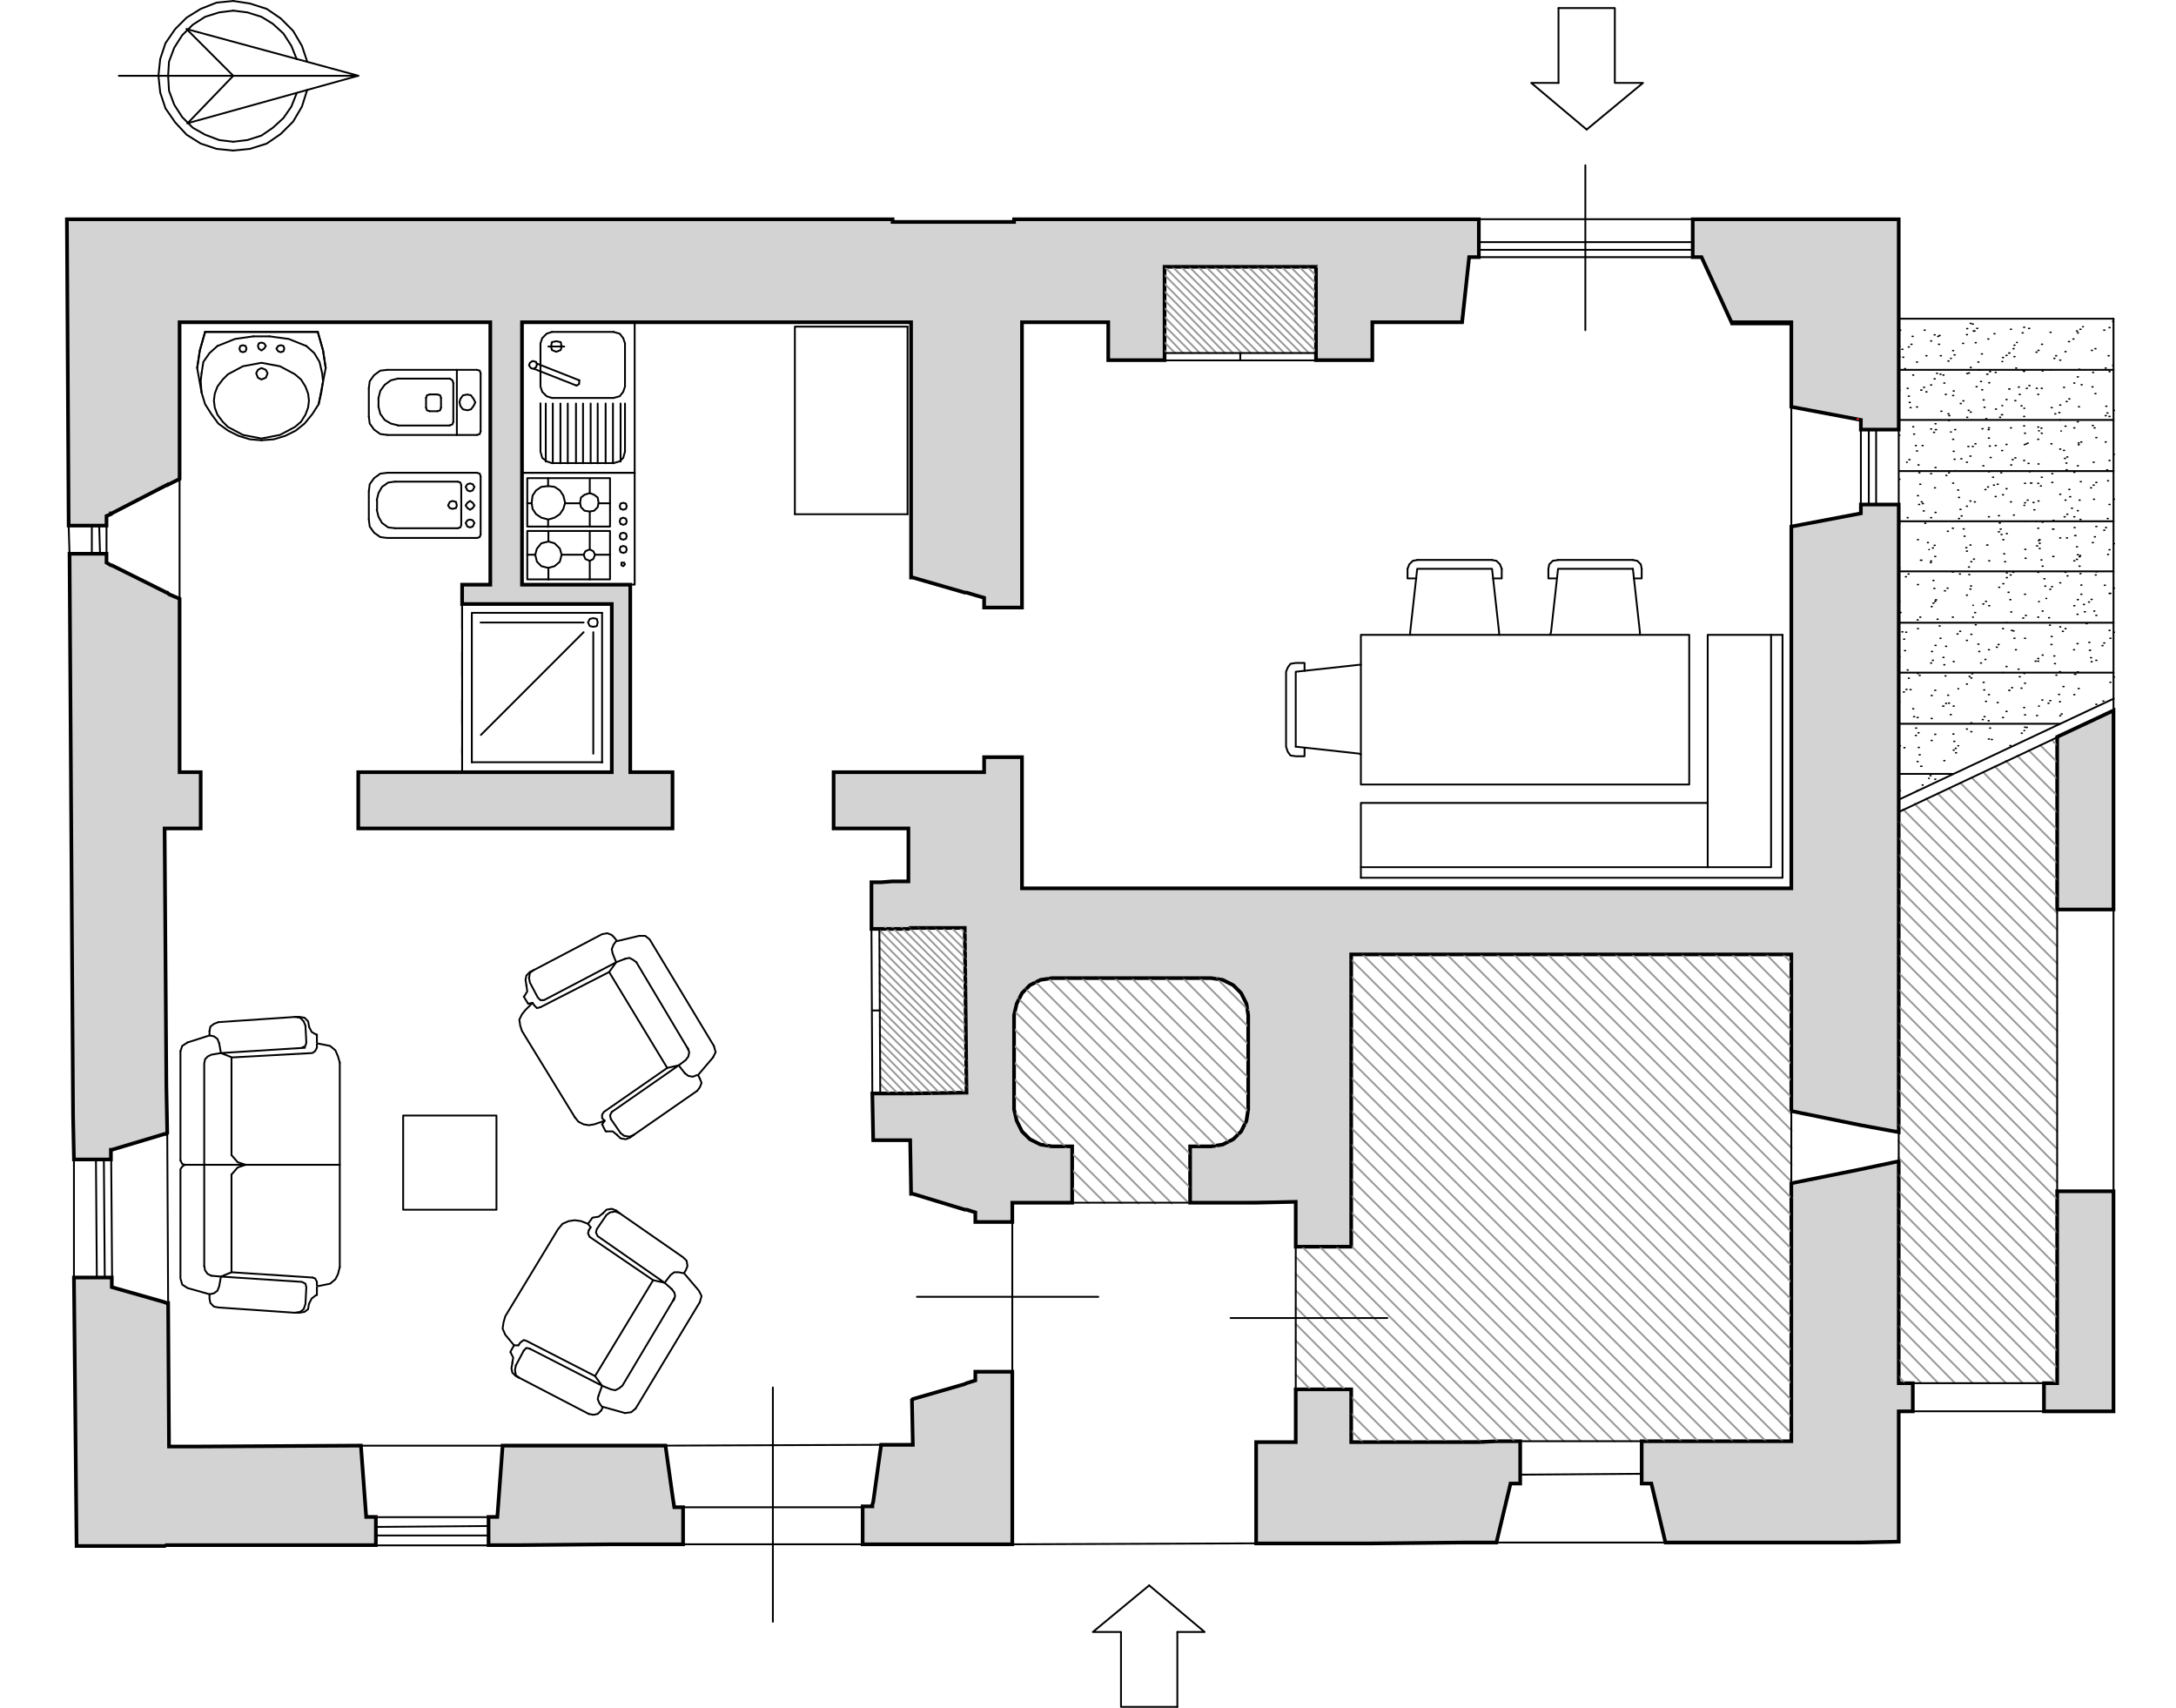 <svg xmlns="http://www.w3.org/2000/svg" viewBox="0 0 296.64 232.77"><defs><style>.cls-1,.cls-2,.cls-4,.cls-5,.cls-7{fill:none;}.cls-1,.cls-3,.cls-7{stroke:#000;}.cls-1,.cls-4,.cls-5,.cls-7{stroke-linecap:round;stroke-linejoin:round;}.cls-1,.cls-4,.cls-5{stroke-width:0.25px;}.cls-3{fill:#d3d3d3;stroke-miterlimit:10;stroke-width:0.5px;fill-rule:evenodd;}.cls-4{stroke:#989898;}.cls-5{stroke:#ed2224;}.cls-6{fill:#898989;}.cls-7{stroke-width:0.2px;}</style></defs><title>Asset 5</title><g id="Layer_2" data-name="Layer 2"><g id="N0ORD"><polyline class="cls-1" points="31.8 20.52 34.08 20.29 36.36 19.57 38.28 18.25 39.96 16.57 41.16 14.53 41.88 12.24"/><polyline class="cls-1" points="41.88 8.4 41.16 6.25 39.96 4.21 38.28 2.52 36.36 1.21 34.08 0.48 31.8 0.13"/><polyline class="cls-1" points="25.56 16.8 48.84 10.32 25.44 3.96"/><polyline class="cls-1" points="31.8 19.32 33.72 19.09 35.64 18.48 37.2 17.41 38.64 16.09 39.72 14.53 40.44 12.72"/><line class="cls-1" x1="48.84" y1="10.33" x2="16.2" y2="10.33"/><polyline class="cls-1" points="31.8 0.13 29.52 0.36 27.36 1.21 25.44 2.4 23.88 3.96 22.56 5.88 21.84 8.04 21.6 10.32 21.84 12.61 22.56 14.77 23.88 16.68 25.44 18.36 27.36 19.57 29.52 20.29 31.8 20.52"/><line class="cls-1" x1="31.8" y1="10.33" x2="25.44" y2="3.97"/><polyline class="cls-1" points="31.8 1.45 29.88 1.69 27.96 2.29 26.28 3.37 24.84 4.8 23.76 6.49 23.04 8.4 22.92 10.32 23.04 12.37 23.76 14.29 24.84 15.96 26.28 17.41 27.96 18.36 29.88 19.09 31.8 19.32"/><polyline class="cls-1" points="40.44 8.04 39.72 6.25 38.64 4.57 37.2 3.25 35.64 2.29 33.72 1.69 31.8 1.45"/><line class="cls-1" x1="25.56" y1="16.81" x2="31.8" y2="10.33"/><rect class="cls-2" y="0.13" width="296.64" height="232.52"/></g><g id="GROUND_FLOOR" data-name="GROUND FLOOR"><polygon class="cls-3" points="258.84 158.28 253.68 159.37 244.2 161.28 244.2 196.44 236.04 196.44 231.96 196.44 230.76 196.44 227.04 196.44 225.12 196.44 223.8 196.44 223.8 202.21 225.12 202.21 227.04 210.25 230.76 210.25 231.96 210.25 236.04 210.25 244.2 210.25 253.68 210.25 258.84 210.13 258.84 192.37 260.76 192.37 260.76 188.53 258.84 188.53 258.84 158.28"/><polygon class="cls-3" points="236.04 43.92 244.2 43.92 244.2 55.45 253.68 57.24 253.68 58.56 258.84 58.56 258.84 29.89 253.68 29.89 244.2 29.89 236.04 29.89 231.96 29.89 230.76 29.89 230.76 35.05 231.96 35.05 236.04 43.92"/><polygon class="cls-3" points="225.12 130.09 227.04 130.09 230.76 130.09 231.96 130.09 236.04 130.09 244.2 130.09 244.2 151.44 253.68 153.37 258.84 154.32 258.84 68.77 253.68 68.77 253.68 69.97 244.2 71.77 244.2 121.08 236.04 121.08 231.96 121.08 230.76 121.08 227.04 121.08 225.12 121.08 223.8 121.08 207.24 121.08 205.92 121.08 204 121.08 201.6 121.08 200.28 121.08 199.32 121.08 187.08 121.08 184.2 121.08 179.4 121.08 176.64 121.08 171.24 121.08 170.16 121.08 169.92 121.08 169.2 121.08 168.12 121.08 166.68 121.08 165.12 121.08 162.24 121.08 158.76 121.08 151.08 121.08 146.16 121.08 143.4 121.08 141.84 121.08 140.4 121.08 139.32 121.08 139.32 103.2 138.6 103.2 138.24 103.2 138 103.2 134.16 103.2 134.16 105.25 132.96 105.25 131.76 105.25 131.52 105.25 124.44 105.25 124.32 105.25 124.2 105.25 124.08 105.25 123.84 105.25 121.68 105.25 120.12 105.25 119.04 105.25 118.92 105.25 118.8 105.25 117.6 105.25 113.64 105.25 113.64 112.92 117.6 112.92 118.8 112.92 118.92 112.92 119.04 112.92 120.12 112.92 121.68 112.92 123.84 112.92 123.84 120.13 121.68 120.13 120.12 120.25 119.04 120.25 118.92 120.25 118.8 120.25 118.8 126.61 118.92 126.61 119.04 126.61 120.12 126.61 121.68 126.61 123.84 126.61 124.08 126.48 124.2 126.48 124.32 126.48 124.44 126.48 131.52 126.48 131.76 148.93 131.52 148.93 124.44 149.04 124.32 149.04 124.2 149.04 124.08 149.04 123.84 149.04 121.68 149.04 120.12 149.04 119.04 149.04 118.92 149.04 119.04 155.41 120.12 155.41 121.68 155.41 123.84 155.41 124.08 155.41 124.2 162.6 124.2 162.72 124.32 162.72 124.44 162.72 131.52 164.88 131.76 164.88 132.96 165.25 132.96 166.56 134.16 166.56 138 166.56 138 163.93 138.24 163.93 138.6 163.93 139.32 163.93 140.4 163.93 141.84 163.93 143.4 163.93 146.16 163.93 146.16 156.25 143.4 156.25 141.84 156 140.4 155.28 139.32 154.21 138.6 152.76 138.24 151.21 138.24 138.37 138.6 136.81 139.32 135.37 140.4 134.28 141.84 133.56 143.4 133.32 146.16 133.32 151.08 133.32 158.76 133.32 162.24 133.32 165.12 133.32 166.68 133.56 168.12 134.28 169.2 135.37 169.92 136.81 170.16 138.37 170.16 151.21 169.92 152.76 169.2 154.21 168.12 155.28 166.68 156 165.12 156.25 162.24 156.25 162.24 163.93 165.12 163.93 166.68 163.93 168.12 163.93 169.2 163.93 169.92 163.93 170.16 163.93 171.24 163.93 176.64 163.81 176.64 169.93 179.4 169.93 184.2 169.93 184.2 130.09 187.08 130.09 199.32 130.09 200.28 130.09 201.6 130.09 204 130.09 205.92 130.09 207.24 130.09 223.8 130.09 225.12 130.09"/><polygon class="cls-3" points="204 196.44 201.6 196.56 200.28 196.56 199.32 196.56 187.08 196.56 184.2 196.56 184.2 189.37 179.4 189.37 176.64 189.37 176.64 196.56 171.24 196.56 171.24 210.37 176.64 210.37 179.4 210.37 184.2 210.37 187.08 210.37 199.32 210.25 200.28 210.25 201.6 210.25 204 210.25 205.92 202.21 207.24 202.21 207.24 196.44 205.92 196.44 204 196.44"/><polygon class="cls-3" points="132.96 186.97 132.96 188.16 131.76 188.53 131.52 188.65 124.44 190.69 124.32 190.81 124.44 196.93 124.32 196.93 124.2 196.93 124.08 196.93 123.84 196.93 121.68 196.93 120.12 196.93 119.04 204.72 118.92 205.09 118.92 205.32 118.8 205.32 117.6 205.32 117.6 210.49 118.8 210.49 118.92 210.49 119.04 210.49 120.12 210.49 121.68 210.49 123.84 210.49 124.08 210.49 124.2 210.49 124.32 210.49 124.44 210.49 131.52 210.49 131.76 210.49 132.96 210.49 134.16 210.49 138 210.49 138 186.97 134.16 186.97 132.96 186.97"/><polygon class="cls-3" points="117.6 43.92 118.8 43.92 118.92 43.92 119.04 43.92 120.12 43.92 121.68 43.92 123.84 43.92 124.08 43.92 124.2 43.92 124.2 78.72 124.32 78.72 124.44 78.72 131.52 80.77 131.76 80.77 132.96 81.13 134.16 81.48 134.16 82.81 138 82.81 138.24 82.81 138.6 82.81 139.32 82.81 139.32 43.92 140.4 43.92 141.84 43.92 143.4 43.92 146.16 43.92 151.08 43.92 151.08 49.09 158.76 49.09 158.76 36.37 162.24 36.37 165.12 36.37 166.68 36.37 168.12 36.37 169.2 36.37 169.92 36.37 170.16 36.37 171.24 36.37 176.64 36.37 179.4 36.37 179.4 49.09 184.2 49.09 187.08 49.09 187.08 43.92 199.32 43.92 200.28 35.05 201.6 35.05 201.6 29.89 200.28 29.89 199.32 29.89 187.08 29.89 184.2 29.89 179.4 29.89 176.64 29.89 171.24 29.89 170.16 29.89 169.92 29.89 169.2 29.89 168.12 29.89 166.68 29.89 165.12 29.89 162.24 29.89 158.76 29.89 151.08 29.89 146.16 29.89 143.4 29.89 141.84 29.89 140.4 29.89 139.32 29.89 138.6 29.89 138.24 29.89 138.24 30.25 138 30.25 134.16 30.25 132.96 30.25 131.76 30.25 131.52 30.25 124.44 30.25 124.32 30.25 124.2 30.25 124.08 30.25 123.84 30.25 121.68 30.25 121.68 29.89 120.12 29.89 119.04 29.89 118.92 29.89 118.8 29.89 117.6 29.89 113.64 29.89 93.12 29.89 91.92 29.89 91.68 29.89 90.72 29.89 85.92 29.89 83.4 29.89 71.16 29.89 68.52 29.89 67.8 29.89 66.84 29.89 66.6 29.89 63 29.89 51.24 29.89 49.92 29.89 49.2 29.89 48.84 29.89 27.36 29.89 24.48 29.89 23.04 29.89 22.92 29.89 22.8 29.89 22.68 29.89 22.44 29.89 15.24 29.89 15.12 29.89 14.52 29.89 10.44 29.89 10.08 29.89 9.96 29.89 9.48 29.89 9.36 29.89 9.12 29.89 9.36 71.64 9.48 71.64 9.96 71.64 10.08 71.64 10.44 71.64 14.52 71.64 14.52 70.33 15.12 70.08 15.12 69.97 15.24 69.97 22.44 66.25 22.68 66.13 22.8 66.13 22.92 66 23.04 66 24.48 65.28 24.48 43.92 27.36 43.92 48.84 43.92 49.2 43.92 49.92 43.92 51.24 43.92 63 43.92 66.6 43.92 66.84 43.92 66.84 79.69 66.6 79.69 63 79.69 63 82.33 66.6 82.33 66.84 82.33 67.8 82.33 68.52 82.33 71.16 82.33 83.4 82.33 83.4 105.25 71.16 105.25 68.52 105.25 67.8 105.25 66.84 105.25 66.6 105.25 63 105.25 51.24 105.25 49.92 105.25 49.2 105.25 48.84 105.25 48.84 112.92 49.2 112.92 49.92 112.92 51.24 112.92 63 112.92 66.6 112.92 66.84 112.92 67.8 112.92 68.52 112.92 71.16 112.92 83.4 112.92 85.92 112.92 90.72 112.92 91.68 112.92 91.68 105.25 90.72 105.25 85.92 105.25 85.92 79.69 83.4 79.69 71.16 79.69 71.16 43.92 83.4 43.92 85.92 43.92 90.72 43.92 91.68 43.92 91.92 43.92 93.12 43.92 113.64 43.92 117.6 43.92"/><polygon class="cls-3" points="91.68 203.88 90.72 197.04 85.92 197.04 83.4 197.04 71.16 197.04 68.52 197.04 67.8 206.76 66.84 206.76 66.6 206.76 66.6 210.6 66.84 210.6 67.8 210.6 68.52 210.6 71.16 210.6 83.4 210.49 85.92 210.49 90.72 210.49 91.68 210.49 91.92 210.49 93.12 210.49 93.12 205.44 91.92 205.44 91.68 203.88"/><polygon class="cls-3" points="49.2 197.04 48.84 197.04 27.36 197.16 24.48 197.16 23.04 197.16 22.92 177.6 22.8 177.6 22.68 177.6 22.44 177.49 15.24 175.44 15.24 174.13 15.12 174.13 14.52 174.13 10.44 174.13 10.08 174.13 10.44 210.72 14.52 210.72 15.12 210.72 15.24 210.72 22.44 210.72 22.68 210.6 22.8 210.6 22.92 210.6 23.04 210.6 24.48 210.6 27.36 210.6 48.84 210.6 49.2 210.6 49.92 210.6 51.24 210.6 51.24 206.76 49.92 206.76 49.2 197.04"/><polygon class="cls-3" points="10.44 158.04 14.52 158.04 15.12 158.04 15.12 156.72 15.24 156.72 22.44 154.56 22.68 154.56 22.8 154.44 22.68 148.09 22.44 112.92 22.68 112.92 22.8 112.92 22.92 112.92 23.04 112.92 24.48 112.92 27.36 112.92 27.36 105.25 24.48 105.25 24.48 81.61 23.04 81 22.92 80.89 22.8 80.77 22.68 80.77 22.44 80.64 15.24 77.05 15.12 77.05 14.52 76.69 14.52 75.48 10.44 75.48 10.08 75.48 9.96 75.48 9.48 75.48 9.96 152.04 10.08 158.04 10.44 158.04"/><polygon class="cls-3" points="280.44 100.44 280.44 123.97 288.12 123.97 288.12 96.84 280.44 100.44"/><polygon class="cls-3" points="280.44 188.53 278.64 188.53 278.64 192.37 280.44 192.37 288.12 192.37 288.12 162.37 280.44 162.37 280.44 188.53"/><path class="cls-4" d="M162.12,36.37l11.76,11.75M163.32,36.37l11.76,11.75M164.4,36.37l11.76,11.75M165.6,36.37l11.76,11.75M166.8,36.37l11.64,11.75M167.88,36.37,179.4,47.88M169.08,36.37,179.4,46.68m-9.24-10.31,9.24,9.12m-8-9.12,8,8m-7-8,7,6.84m-5.76-6.84,5.76,5.75m-4.68-5.75,4.68,4.56m-3.48-4.56,3.48,3.48m-2.28-3.48,2.28,2.28m-1.2-2.28,1.2,1.19m0-1.19h.12M120,148.93l.12.12m-.12-1.32,1.32,1.32m-1.32-2.4,2.4,2.4m-2.4-3.61,3.48,3.61M120,144.24l4.68,4.81M120,143.17l5.76,5.88M120,142l7,7.08m-7.08-8.17,8.16,8.05m-8.16-9.25,9.36,9.25m-9.36-10.44,10.44,10.44m-10.44-11.52,11.64,11.52m-11.64-12.72,11.88,11.88M119.88,135l11.88,11.88m-11.88-12.95,11.88,11.75m-11.88-13,11.88,11.88m-11.88-13,11.76,11.76m-11.76-13,11.76,11.88m-11.76-13.08,11.76,11.88m-11.76-13,11.76,11.76m-11.76-13,11.76,11.88m-11-12.24,11,11m-10-11,10,9.83m-8.76-9.83,8.76,8.75M124,126.49l7.68,7.68m-6.48-7.68,6.48,6.6m-5.4-6.6,5.4,5.39m-4.2-5.39,4.2,4.19m-3.12-4.19,3.12,3.12m-1.92-3.12,1.92,1.92m-.84-1.92.84.72M184.2,195l1.56,1.56m-9.12-9.24,1.92,2m5.64,3.37,3.84,3.83m-11.4-11.51,4.2,4.31m3.36,1.08,6.12,6.12m-13.68-13.8,6.6,6.6m-6.6-8.87,16,16.07m-16-18.35,18.24,18.35m-18.24-20.63,20.52,20.63m-20.52-22.91,22.8,22.91m-22.8-25.2,25.2,25.2m-24.36-26.63,26.64,26.51m-24.24-26.51,26.52,26.51m-24.24-26.51,26.52,26.51M184.2,169.8,211,196.44M184.2,167.53l29,28.91m-29-31.2,31.32,31.2M184.2,163l33.6,33.47m-33.6-35.76,35.88,35.76M184.2,158.29l38.16,38.15M184.2,156l40.44,40.44M184.2,153.73l42.72,42.71m-42.72-45,45,45m-45-47.27,47.28,47.27M184.2,146.88l49.56,49.56M184.2,144.61l52,51.83m-52-54.12,54.24,54.12M184.2,140.05l56.52,56.39M184.2,137.76,243,196.44m-58.8-61.08,60,60m-60-62.27,60,60m-60-62.29,60,60m-58.44-60.71,58.44,58.44M188,130.09l56.16,56.15m-53.88-56.15L244.2,184m-51.6-53.88,51.6,51.59m-49.32-51.59,49.32,49.32m-46.92-49.32,46.92,47m-44.64-47,44.64,44.64m-42.36-44.64,42.36,42.35m-40.08-42.35,40.08,40.08m-37.8-40.08,37.8,37.79m-35.52-37.79,35.52,35.52M211,130.09l33.24,33.23m-31-33.23,31,31m-28.68-31,28.68,28.67m-26.4-28.67,26.4,26.4m-24-26.4,24,24m-21.72-24L244.2,151.8m-19.44-21.71,19.44,19.44M227,130.09l17.16,17.15m-14.88-17.15L244.2,145m-12.6-14.88,12.6,12.59m-10.32-12.59,10.32,10.32m-8-10.32,8,8m-5.76-8,5.76,5.76m-3.36-5.76,3.36,3.47m-1.08-3.47,1.08,1.08m-98,30.71,2.16,2.05m-2.16-4.44,4.44,4.44m-12.24-12.25,4.56,4.56m3.24,1,6.72,6.72m-14.64-14.64,7,7m-7-9.24,16.92,16.93m-16.92-19.2,19.2,19.2m-19.2-21.49,21.48,21.49m-21.48-23.76L162,163.93m-23.64-26.05,23.88,24m-23.4-25.79,23.4,23.52M139.8,134.76l22.44,22.56M141.12,133.8l22.44,22.44m-20.64-22.92,22.92,22.92M145.2,133.32l22.32,22.33m-20-22.33,21.36,21.36m-19.08-21.36,20,19.92M152,133.32l18.12,18.12m-15.84-18.12,15.84,15.85M156.6,133.32l13.56,13.56m-11.28-13.56,11.28,11.29m-8.88-11.29,8.88,9m-6.6-9,6.6,6.61m-4.32-6.61,4.32,4.33"/><path class="cls-4" d="M158.76,47.76l.24.36m-.24-1.44,1.44,1.44m-1.44-2.63,2.52,2.63m-2.52-3.71,3.72,3.71m-3.72-4.91,4.8,4.91M158.76,42l6,6.12m-6-7.19,7.08,7.19m-7.08-8.39L167,48.12m-8.28-9.47,9.36,9.47m-9.36-10.68,10.56,10.68M158.76,36.37l11.76,11.75M159.84,36.37,171.6,48.12M161,36.37,172.8,48.12"/><path class="cls-4" d="M258.84,187.56l.84,1m-.84-3.24,3.12,3.24M258.84,183l5.4,5.53m-5.4-7.8,7.68,7.8m-7.68-10.09,10.08,10.09m-10.08-12.36,12.36,12.36m-12.36-14.65,14.64,14.65m-14.64-17,16.92,17m-16.92-19.32L278,188.53m-19.2-21.6,21.48,21.6m-21.48-23.88,21.6,21.71m-21.6-24,21.6,21.73m-21.6-24,21.6,21.71m-21.6-24,21.6,21.73m-21.6-24,21.6,21.59m-21.6-23.88,21.6,21.61m-21.6-24,21.6,21.71m-21.6-24,21.6,21.73m-21.6-24L280.44,168m-21.6-24,21.6,21.73m-21.6-24,21.6,21.71m-21.6-24,21.6,21.73m-21.6-24,21.6,21.71m-21.6-24,21.6,21.73m-21.6-24,21.6,21.6m-21.6-24,21.6,21.72m-21.6-24,21.6,21.72m-21.6-24,21.6,21.71m-21.6-24,21.6,21.72m-21.6-24,21.6,21.71m-21.6-24,21.6,21.73m-21.6-24,21.6,21.71m-21.6-24L280.44,136m-21.6-24,21.6,21.59m-21-23.27,21,21M261,109.56,280.44,129m-17.88-20.15,17.88,17.88m-16.32-18.61,16.32,16.32m-14.76-17,14.76,14.76m-13.2-15.49,13.2,13.2M268.8,106l11.64,11.64m-10.08-12.37,10.08,10.08m-8.52-10.91,8.52,8.64m-7-9.37,7,7M275,103l5.4,5.4m-3.84-6.13,3.84,3.85m-2.28-4.56,2.28,2.27m-.72-3,.72.73"/><path class="cls-1" d="M10.44,210.73l-.36-36.61m12.84,3.49L23,197.17"/><polyline class="cls-1" points="10.08 158.04 9.96 152.04 9.48 75.48"/><line class="cls-1" x1="22.68" y1="148.09" x2="22.44" y2="112.93"/><polyline class="cls-1" points="49.92 206.76 49.2 197.04 23.04 197.16"/><path class="cls-1" d="M51.24,210.61l-40.8.12m80.28-.24-24.12.12"/><line class="cls-5" x1="68.52" y1="197.05" x2="68.64" y2="197.05"/><line class="cls-1" x1="90.72" y1="197.05" x2="49.2" y2="197.05"/><line class="cls-5" x1="51.24" y1="206.76" x2="51.36" y2="206.76"/><polyline class="cls-1" points="51.24 210.6 51.24 206.76 49.92 206.76"/><line class="cls-5" x1="66.6" y1="206.76" x2="66.72" y2="206.76"/><polyline class="cls-1" points="66.6 210.6 66.6 206.76 67.8 206.76"/><path class="cls-1" d="M27.36,112.93H22.44M67.8,206.76l.72-9.71M66.6,209.29H51.24M66.6,208l-15.36.12m15.36-1.33H51.24m15.36,3.85H51.24"/><polyline class="cls-1" points="91.68 112.92 48.84 112.92 48.84 105.25"/><path class="cls-1" d="M63,92.17V88.93m0,9.72V95.41m0,9.83v-3.36m20.4,3.36H48.84"/><line class="cls-1" x1="63" y1="85.68" x2="63" y2="82.32"/><line class="cls-1" x1="27.36" y1="105.24" x2="27.36" y2="112.93"/><polyline class="cls-1" points="24.48 81.61 24.48 105.25 27.36 105.25"/><line class="cls-1" x1="244.2" y1="121.09" x2="139.32" y2="121.09"/><polyline class="cls-1" points="124.08 155.41 119.04 155.41 118.92 149.04"/><polyline class="cls-1" points="118.92 149.04 131.76 148.93 131.52 126.48 118.8 126.61 118.8 120.25 123.84 120.13"/><path class="cls-1" d="M123.84,120.12v-7.19m.36,49.68-.12-7.2m-.24-42.48h-10.2"/><line class="cls-1" x1="134.16" y1="105.24" x2="113.64" y2="105.24"/><polyline class="cls-1" points="139.32 103.2 134.16 103.2 134.16 105.25"/><path class="cls-1" d="M143.4,133.32h21.72m-26.88,17.89V138.36m1.08-17.27V103.21"/><polyline class="cls-1" points="132.96 166.56 132.96 165.25 124.2 162.6"/><polyline class="cls-1" points="132.96 166.56 138 166.56 138 163.93 146.16 163.93"/><line class="cls-1" x1="138" y1="166.56" x2="138" y2="186.97"/><polyline class="cls-1" points="143.4 156.25 146.16 156.25 146.16 163.93 162.24 163.93"/><polyline class="cls-1" points="134.16 82.81 139.32 82.81 139.32 43.92"/><polyline class="cls-1" points="124.2 43.92 124.2 78.72 134.16 81.48 134.16 82.81"/><path class="cls-1" d="M120.12,210.49H138m-13-33.73h24.72m1.32-127.67h7.68"/><polyline class="cls-1" points="132.96 186.97 132.96 188.16 124.32 190.81"/><line class="cls-1" x1="132.96" y1="186.97" x2="138" y2="186.97"/><polyline class="cls-1" points="120.12 196.93 124.44 196.93 124.32 190.81"/><polyline class="cls-1" points="90.72 197.04 120.12 196.93 118.92 205.32"/><path class="cls-1" d="M113.64,112.93v-7.69M138,210.49l33.24-.13m-53.64.13h2.52m-2.52-5.17h1.32M138,187v23.52"/><polyline class="cls-1" points="63 82.33 83.4 82.33 83.4 105.25"/><line class="cls-1" x1="85.92" y1="79.68" x2="71.16" y2="79.68"/><polyline class="cls-1" points="66.84 79.69 63 79.69 63 82.33"/><line class="cls-1" x1="85.92" y1="105.24" x2="85.92" y2="79.68"/><polyline class="cls-1" points="91.68 112.92 91.68 105.25 85.92 105.25"/><line class="cls-1" x1="66.84" y1="43.93" x2="66.84" y2="79.68"/><polyline class="cls-1" points="24.48 43.92 24.48 81.61 14.52 76.69"/><path class="cls-1" d="M105.36,189.12v31.93M14.52,71.65V70.32m-2,1.33v3.84m1-3.84.12,3.84m10.92-10.2-10,5"/><polyline class="cls-1" points="93.12 205.44 91.92 205.44 90.72 197.04"/><line class="cls-1" x1="93.12" y1="205.44" x2="117.6" y2="205.44"/><polyline class="cls-1" points="90.72 210.49 93.12 210.49 93.12 205.44"/><polyline class="cls-1" points="117.6 205.32 117.6 210.49 93.12 210.49"/><path class="cls-1" d="M121.68,29.88H9.12m192.48,0H138.24m12.84,14.05H139.32m40.08-7.56H158.76M124.2,43.93h-53"/><polyline class="cls-1" points="165.12 156.25 162.24 156.25 162.24 163.93 176.64 163.81"/><path class="cls-1" d="M199.32,43.93H187.08m0,5.16H179.4"/><polyline class="cls-1" points="244.2 130.09 184.2 130.09 184.2 169.93"/><line class="cls-1" x1="167.76" y1="179.65" x2="189.12" y2="179.65"/><polyline class="cls-1" points="184.2 169.93 176.64 169.93 176.64 163.81"/><path class="cls-1" d="M244.2,151.44l14.64,2.88M230.76,29.88H201.6m29.16,5.17H201.6m29.16-1H201.6M230.76,33H201.6M170.16,151.21V138.36m6.48,51V169.93"/><polyline class="cls-1" points="258.84 158.28 244.2 161.28 244.2 151.44"/><path class="cls-1" d="M258.84,29.88H230.76M244.2,196.44V161.29"/><polyline class="cls-1" points="244.2 43.92 244.2 55.45 253.68 57.24"/><path class="cls-1" d="M216.12,45V22.53M244.2,44.21H236"/><polyline class="cls-1" points="253.68 69.97 244.2 71.77 244.2 121.08"/><path class="cls-1" d="M176.52,189.36h7.68M227,210.24l31.8-.12m-54.84.12-32.76.12m73-58.92V130.09"/><polyline class="cls-1" points="176.64 196.44 176.64 196.56 176.64 189.37"/><polyline class="cls-1" points="176.64 196.56 171.24 196.56 171.24 210.37"/><polyline class="cls-1" points="207.24 196.44 184.2 196.56 184.2 189.37"/><line class="cls-1" x1="244.2" y1="196.44" x2="207.24" y2="196.44"/><path class="cls-1" d="M207.24,196.44v5.77m16.56-5.77v5.77"/><path class="cls-1" d="M223.8,202.21h0Z"/><path class="cls-1" d="M205.92,202.21h0Z"/><path class="cls-1" d="M207.24,202.21h0Z"/><path class="cls-1" d="M225.12,202.21l1.92,8M207.24,201l16.56-.12"/><polyline class="cls-1" points="205.92 202.21 204 210.25 227.04 210.25"/><line class="cls-1" x1="258.84" y1="154.32" x2="258.84" y2="188.53"/><line class="cls-5" x1="253.2" y1="57.12" x2="253.32" y2="57.12"/><path class="cls-1" d="M254.76,58.56v10.2m1-10.2v10.2m3.12,36.73v7m29.28-17.27L258.84,109m29.28-12.12-29.28,13.8"/><line class="cls-1" x1="253.68" y1="58.56" x2="253.68" y2="69.97"/><path class="cls-1" d="M260.76,192.36h-1.92M9.36,71.65l.12,3.84m15-31.56H66.84M288.12,96.85V124m0,38.39v30M253.68,68.76h5.16"/><polyline class="cls-1" points="258.84 188.53 260.76 188.53 260.76 192.37"/><path class="cls-1" d="M258.84,192.36v17.76m19.8-17.76H260.76m17.88-3.83H260.76"/><polyline class="cls-1" points="288.12 162.37 280.44 162.37 280.44 188.53 278.64 188.53"/><polyline class="cls-1" points="288.12 192.37 278.64 192.37 278.64 188.53"/><line class="cls-1" x1="280.44" y1="162.36" x2="280.44" y2="123.97"/><polyline class="cls-1" points="143.4 133.32 141.84 133.56 140.4 134.28 139.32 135.37 138.6 136.81 138.24 138.37"/><polyline class="cls-1" points="138.24 151.21 138.6 152.76 139.32 154.21 140.4 155.28 141.84 156 143.4 156.25"/><polyline class="cls-1" points="170.16 138.37 169.92 136.81 169.2 135.37 168.12 134.28 166.68 133.56 165.12 133.32"/><polyline class="cls-1" points="165.12 156.25 166.68 156 168.12 155.28 169.2 154.21 169.92 152.76 170.16 151.21"/><path class="cls-1" d="M14.52,71.65H9.36m5.16,3.84h-5m13.2,72.6.12,6.35M71.16,79.68V43.93m159.6-8.88H232m-30.36,0h-1.32m31.68,0L236,43.93m-35.76-8.88-1,8.88m-40.56-7.56V49.09M179.4,36.37V49.09m7.68-5.16v5.16m-36-5.16v5.16M201.6,29.88v5.17m29.16-5.17v5.17M9.12,29.88l.24,41.77"/><line class="cls-1" x1="14.52" y1="76.68" x2="14.52" y2="71.65"/><polyline class="cls-1" points="121.68 30.25 138.24 30.25 138.24 29.89"/><line class="cls-1" x1="121.68" y1="30.24" x2="121.68" y2="29.88"/><polyline class="cls-1" points="15.12 156.72 15.12 158.04 10.08 158.04"/><polyline class="cls-1" points="10.08 174.13 15.24 174.13 15.24 175.44"/><path class="cls-1" d="M10.08,158.05v16.07m3.12,0-.12-16.07m1.2,16.07-.12-16.07m1-1.32,7.68-2.29m.12,23.17-7.68-2.17m0-1.32-.12-16.07"/><path class="cls-1" d="M65,50.41H52.8m-2.52,2.52v3.83m15.24-5.88V58.8m-12.72.49H65"/><path class="cls-1" d="M61.32,51.61H54.24m7.56,5.88V52.21M54.24,58h7.08M51.6,54.24v1.2"/><path class="cls-1" d="M62.28,50.41v8.88m-3.72-5.53h1.08m-1.56,1.8V54.24m1.56,1.81H58.56m1.56-1.81v1.32"/><polygon class="cls-1" points="63.72 55.92 64.2 55.8 64.56 55.33 64.8 54.84 64.56 54.37 64.2 53.88 63.72 53.77 63.12 53.88 62.76 54.37 62.64 54.84 62.76 55.33 63.12 55.8 63.72 55.92"/><polyline class="cls-1" points="52.8 50.41 51.84 50.52 51 51.13 50.4 51.97 50.28 52.92"/><polyline class="cls-1" points="54.24 51.6 53.28 51.84 52.44 52.45 51.84 53.28 51.6 54.24"/><polyline class="cls-1" points="51.6 55.45 51.84 56.41 52.44 57.24 53.28 57.73 54.24 57.97"/><polyline class="cls-1" points="50.28 56.77 50.4 57.73 51 58.56 51.84 59.16 52.8 59.28"/><polyline class="cls-1" points="61.8 52.2 61.68 51.84 61.32 51.6"/><polyline class="cls-1" points="61.32 57.97 61.68 57.84 61.8 57.48"/><polyline class="cls-1" points="59.64 56.05 60 55.92 60.12 55.56"/><polyline class="cls-1" points="58.08 55.56 58.2 55.92 58.56 56.05"/><polyline class="cls-1" points="58.56 53.77 58.2 53.88 58.08 54.24"/><polyline class="cls-1" points="60.12 54.24 60 53.88 59.64 53.77"/><polyline class="cls-1" points="65.04 59.28 65.4 59.16 65.52 58.8"/><polyline class="cls-1" points="65.52 50.88 65.4 50.52 65.04 50.41"/><path class="cls-1" d="M65.52,64.93v7.92m-12.72.47H65M50.28,67V70.8M65,64.44H52.8"/><path class="cls-1" d="M62.88,71.53V66.12m-9,5.88H62.4m-11-3.83v1.32m11-3.84H53.88"/><polygon class="cls-1" points="64.08 66.97 64.44 66.84 64.68 66.36 64.44 66 64.08 65.89 63.72 66 63.48 66.36 63.72 66.84 64.08 66.97"/><polygon class="cls-1" points="64.08 69.48 64.44 69.25 64.68 68.89 64.44 68.53 64.08 68.28 63.72 68.53 63.48 68.89 63.72 69.25 64.08 69.48"/><polygon class="cls-1" points="64.08 71.89 64.44 71.77 64.68 71.28 64.44 70.92 64.08 70.81 63.72 70.92 63.48 71.28 63.72 71.77 64.08 71.89"/><polygon class="cls-1" points="61.68 69.36 62.16 69.25 62.28 68.89 62.16 68.41 61.68 68.28 61.32 68.41 61.08 68.89 61.32 69.25 61.68 69.36"/><polyline class="cls-1" points="65.52 64.92 65.4 64.56 65.04 64.44"/><polyline class="cls-1" points="65.04 73.33 65.4 73.2 65.52 72.84"/><polyline class="cls-1" points="62.4 72 62.76 71.89 62.88 71.53"/><polyline class="cls-1" points="62.88 66.13 62.76 65.77 62.4 65.64"/><polyline class="cls-1" points="52.8 64.44 51.84 64.56 51 65.17 50.4 66 50.28 66.97"/><polyline class="cls-1" points="50.28 70.81 50.4 71.77 51 72.61 51.84 73.2 52.8 73.33"/><polyline class="cls-1" points="51.36 69.48 51.6 70.44 52.08 71.28 52.92 71.89 53.88 72"/><polyline class="cls-1" points="53.88 65.64 52.92 65.77 52.08 66.36 51.6 67.2 51.36 68.17"/><path class="cls-1" d="M82.08,83.53v20.4m-1.2-17.76v16.56m38,35h1m0-11.15.12,22.44m-1.2-22.44.12,22.44M22.8,154.44l.12,23.17"/><polyline class="cls-1" points="64.32 103.92 64.32 83.53 82.08 83.53"/><line class="cls-1" x1="83.4" y1="82.32" x2="83.4" y2="102.73"/><polyline class="cls-1" points="63 102.72 63 82.33 83.4 82.33"/><line class="cls-1" x1="79.56" y1="84.85" x2="65.52" y2="84.85"/><polygon class="cls-1" points="80.88 85.44 81.36 85.33 81.48 84.84 81.36 84.36 80.88 84.25 80.4 84.36 80.16 84.84 80.4 85.33 80.88 85.44"/><path class="cls-1" d="M79.56,86.17l-14,14m16.56,3.72H64.32"/><polyline class="cls-1" points="27.96 45.24 27.24 47.77 26.88 50.16"/><line class="cls-1" x1="27.96" y1="45.24" x2="43.32" y2="45.24"/><polyline class="cls-1" points="44.4 50.16 44.04 47.77 43.32 45.24"/><path class="cls-1" d="M44.4,52.8"/><polyline class="cls-1" points="27.96 45.24 27.24 47.77 26.88 50.16 27.48 53.52"/><line class="cls-1" x1="27.96" y1="45.24" x2="43.32" y2="45.24"/><polyline class="cls-1" points="43.44 55.09 44.4 50.16 44.04 47.77 43.32 45.24"/><line class="cls-1" x1="34.56" y1="45.85" x2="36.72" y2="45.85"/><polyline class="cls-1" points="35.64 60.01 37.32 59.88 38.88 59.41 40.32 58.69 41.52 57.73 42.6 56.41 43.44 55.09 43.8 53.52 44.04 51.97 43.92 50.88"/><polyline class="cls-1" points="41.76 47.16 39.36 46.2 36.72 45.84"/><polyline class="cls-1" points="43.92 50.88 43.56 49.33 42.84 48.13 41.76 47.16"/><polyline class="cls-1" points="27.48 50.88 27.36 51.97 27.48 53.52 27.96 55.09 28.8 56.41 29.76 57.73 31.08 58.69 32.52 59.41 34.08 59.88 35.64 60.01"/><polyline class="cls-1" points="29.64 47.16 28.56 48.13 27.72 49.33 27.48 50.88"/><polyline class="cls-1" points="34.56 45.84 32.04 46.2 29.64 47.16"/><polygon class="cls-1" points="38.16 59.28 40.2 58.2 41.04 57.48 41.64 56.52 42 55.56 42.12 54.6 42 53.65 41.64 52.69 41.04 51.73 40.2 51.01 38.16 49.92 35.64 49.45 33.12 49.92 31.08 51.01 30.36 51.73 29.64 52.69 29.28 53.65 29.16 54.6 29.28 55.56 29.64 56.52 30.36 57.48 31.08 58.2 33.12 59.28 35.64 59.77 38.16 59.28"/><polygon class="cls-1" points="35.64 51.73 36.24 51.48 36.48 50.88 36.24 50.41 35.64 50.16 35.16 50.41 34.92 50.88 35.16 51.48 35.64 51.73"/><polygon class="cls-1" points="38.28 48.01 38.64 47.88 38.76 47.52 38.64 47.16 38.28 47.05 37.92 47.16 37.68 47.52 37.92 47.88 38.28 48.01"/><polygon class="cls-1" points="33.12 48.01 33.48 47.88 33.6 47.52 33.48 47.16 33.12 47.05 32.76 47.16 32.64 47.52 32.76 47.88 33.12 48.01"/><polygon class="cls-1" points="35.64 47.77 36 47.52 36.24 47.16 36 46.8 35.64 46.69 35.28 46.8 35.16 47.16 35.28 47.52 35.64 47.77"/><path class="cls-1" d="M244.2,55.44V71.76"/><path class="cls-1" d="M71.16,61.8V79.68m0-20.88v-12"/><path class="cls-1" d="M169.08,48.12v1m10.32-1H158.76m20.64,1H158.76"/><polyline class="cls-1" points="212.46 1.1 220.14 1.1 220.14 11.3 223.98 11.3 216.3 17.66"/><polyline class="cls-1" points="212.46 11.3 208.74 11.3 216.3 17.66"/><line class="cls-1" x1="212.46" y1="11.31" x2="212.46" y2="1.11"/><line class="cls-1" x1="71.16" y1="58.8" x2="71.16" y2="46.8"/><path class="cls-1" d="M81.12,75.61h2M80.4,79V76.44m0-1.56V72.37m0-.61v-2m0-2.52v-2m1.2,3.36h1.56m-11.28,0h.6m4.56,0h2m-4.32,3.23v-1m0-4.56V65.17M71.88,75.61H73m3.6,0h3M74.76,79V77.41m0-3.61V72.37"/><polygon class="cls-1" points="85.44 69 85.32 68.64 84.96 68.53 84.6 68.64 84.48 69 84.6 69.36 84.96 69.48 85.32 69.36 85.44 69"/><polygon class="cls-1" points="85.44 71.05 85.32 70.69 84.96 70.56 84.6 70.69 84.48 71.05 84.6 71.41 84.96 71.53 85.32 71.41 85.44 71.05"/><polygon class="cls-1" points="85.44 73.08 85.32 72.72 84.96 72.61 84.6 72.72 84.48 73.08 84.6 73.44 84.96 73.56 85.32 73.44 85.44 73.08"/><polygon class="cls-1" points="85.44 74.89 85.32 74.53 84.96 74.41 84.6 74.53 84.48 74.89 84.6 75.25 84.96 75.36 85.32 75.25 85.44 74.89"/><polygon class="cls-1" points="85.2 76.92 85.08 76.69 84.72 76.69 84.72 77.05 84.96 77.17 85.08 77.05 85.2 76.92"/><rect class="cls-1" x="71.16" y="64.44" width="15.36" height="15.24"/><rect class="cls-1" x="71.88" y="65.17" width="11.28" height="6.6"/><rect class="cls-1" x="71.88" y="72.37" width="11.28" height="6.6"/><polygon class="cls-1" points="81.12 75.61 80.88 75.13 80.4 74.89 79.8 75.13 79.56 75.61 79.8 76.2 80.4 76.44 80.88 76.2 81.12 75.61"/><polygon class="cls-1" points="81.6 68.53 81.48 67.81 81 67.44 80.4 67.2 79.68 67.44 79.2 67.81 79.08 68.53 79.2 69.13 79.68 69.61 80.4 69.72 81 69.61 81.48 69.13 81.6 68.53"/><polygon class="cls-1" points="76.56 75.61 76.32 74.77 75.6 74.05 74.76 73.81 73.8 74.05 73.2 74.77 72.96 75.61 73.2 76.56 73.8 77.17 74.76 77.41 75.6 77.17 76.32 76.56 76.56 75.61"/><polygon class="cls-1" points="77.04 68.53 76.8 67.56 76.32 66.84 75.6 66.36 74.76 66.25 73.8 66.36 73.08 66.84 72.6 67.56 72.48 68.53 72.6 69.36 73.08 70.08 73.8 70.56 74.76 70.81 75.6 70.56 76.32 70.08 76.8 69.36 77.04 68.53"/><polyline class="cls-1" points="86.52 64.44 86.52 43.92 71.16 43.92"/><path class="cls-1" d="M83.64,45.24h-8.4m0,17.88h8.4m0-8.88h-8.4m3.36-1.68-5.76-2.27M79,51.85,73.2,49.56"/><polygon class="cls-1" points="75.84 47.95 76.44 47.71 76.56 47.23 76.44 46.63 75.84 46.51 75.24 46.63 75.12 47.23 75.24 47.71 75.84 47.95"/><path class="cls-1" d="M85.2,52.68V46.8m-14,17.64H86.52M74.76,47.23h2.16"/><polyline class="cls-1" points="78.6 52.56 78.96 52.33 78.96 51.84"/><polyline class="cls-1" points="83.64 54.24 84.48 54.01 84.96 53.41 85.2 52.69"/><path class="cls-1" d="M85.2,55v6.59M82.56,55v8.15m1-8.15v8.15M84.6,55v7.91"/><polyline class="cls-1" points="83.64 63.13 84.48 62.88 84.96 62.41 85.2 61.56"/><path class="cls-1" d="M81.48,55v8.15m-2-8.15v8.15M80.52,55v8.15m-2-8.15v8.15M77.4,55v8.15m-1-8.15v8.15"/><polyline class="cls-1" points="85.2 46.8 84.96 46.09 84.48 45.48 83.64 45.24"/><polygon class="cls-1" points="72.6 49.2 72.24 49.45 72.12 49.8 72.36 50.16 72.72 50.28 73.08 50.05 73.2 49.69 73.08 49.33 72.6 49.2"/><path class="cls-1" d="M75.36,55v8.15M74.4,55v7.91"/><polyline class="cls-1" points="73.68 54.97 73.68 61.56 73.92 62.41 74.52 62.88 75.24 63.13"/><polyline class="cls-1" points="75.24 45.24 74.52 45.48 73.92 46.09 73.68 46.8 73.68 52.69 73.92 53.41 74.52 54.01 75.24 54.24"/><polyline class="cls-1" points="70.08 183.37 69.6 184.21 69.6 184.32"/><polyline class="cls-1" points="69.84 185.76 69.96 185.04 69.6 184.32"/><polyline class="cls-1" points="69.84 185.76 69.84 185.88 69.72 186.49 69.84 187.09 70.32 187.56 70.8 187.81"/><polyline class="cls-1" points="43.2 175.44 43.2 176.53 43.08 176.53 42.48 177 42.12 177.72"/><polyline class="cls-1" points="40.8 178.93 41.52 178.81 42 178.44 42.12 177.72"/><line class="cls-1" x1="40.8" y1="178.93" x2="40.2" y2="178.93"/><polyline class="cls-1" points="95.4 177.49 95.64 176.65 95.28 175.93 93.24 173.53 93.48 173.16 93.72 172.56 93.6 171.84 93.12 171.37 84.48 165.37 83.88 165.13 83.16 165.25 82.68 165.6 81.36 167.53 81.24 168 81.48 168.49 90.6 174.84 89.04 174.49 80.4 168.6"/><polyline class="cls-1" points="80.28 167.65 80.16 168.13 80.4 168.6"/><line class="cls-1" x1="80.28" y1="167.65" x2="80.52" y2="167.29"/><polyline class="cls-1" points="93.12 173.53 92.52 173.41 91.92 173.41 91.44 173.76 90.6 174.84 91.56 175.69"/><polyline class="cls-1" points="91.8 177.25 92.04 176.65 91.92 176.16 91.56 175.69"/><line class="cls-1" x1="91.8" y1="177.24" x2="91.92" y2="177"/><polyline class="cls-1" points="80.16 166.81 80.76 165.97 81.6 165.84 82.2 165.37"/><polyline class="cls-1" points="84 165 83.4 164.76 82.68 164.88 82.2 165.37"/><line class="cls-1" x1="84" y1="165" x2="84.48" y2="165.36"/><polyline class="cls-1" points="31.56 157.44 32.4 158.41 33.48 158.76"/><line class="cls-1" x1="31.56" y1="157.44" x2="31.56" y2="144.12"/><polyline class="cls-1" points="43.2 142.09 43.2 141 43.08 141"/><polyline class="cls-1" points="42.12 139.93 42.48 140.65 43.08 141"/><polyline class="cls-1" points="42.12 139.93 42.12 139.81 42 139.21 41.52 138.72 40.8 138.6 40.2 138.6"/><line class="cls-1" x1="33.48" y1="158.76" x2="46.32" y2="158.76"/><polyline class="cls-1" points="29.88 142.21 29.64 141.6 29.16 141.25 28.56 141.13"/><polyline class="cls-1" points="29.88 142.21 30.12 143.53 28.8 143.76 28.32 144 27.96 144.37 27.84 144.97 27.84 158.76"/><polyline class="cls-1" points="24.6 158.16 24.84 158.65 25.2 158.76"/><line class="cls-1" x1="24.6" y1="158.17" x2="24.6" y2="143.29"/><polyline class="cls-1" points="25.56 142.09 24.84 142.56 24.6 143.28"/><polyline class="cls-1" points="25.56 142.09 28.56 141.13 28.56 140.53"/><polyline class="cls-1" points="29.76 139.32 29.16 139.56 28.68 139.93 28.56 140.53"/><line class="cls-1" x1="29.76" y1="139.32" x2="40.2" y2="138.61"/><polyline class="cls-1" points="41.64 139.81 41.4 139.21 40.92 138.72 40.2 138.6"/><line class="cls-1" x1="41.64" y1="139.8" x2="41.76" y2="142.09"/><polyline class="cls-1" points="41.16 142.81 41.64 142.56 41.76 142.09"/><polyline class="cls-1" points="41.58 142.81 30.12 143.53 31.62 144.13 42.58 143.53 42.95 143.28 43.2 142.81 43.2 142.32"/><line class="cls-1" x1="33.48" y1="158.76" x2="25.2" y2="158.76"/><rect class="cls-1" x="54.96" y="152.05" width="12.72" height="12.84"/><polyline class="cls-1" points="46.32 144.84 46.08 144 45.72 143.16 45 142.56 43.33 142.23"/><line class="cls-1" x1="46.32" y1="144.85" x2="46.32" y2="172.68"/><polyline class="cls-1" points="43.37 175.3 45 174.97 45.72 174.37 46.08 173.65 46.32 172.69"/><line class="cls-1" x1="31.56" y1="173.41" x2="31.56" y2="160.09"/><polyline class="cls-1" points="33.48 158.76 32.4 159.13 31.56 160.09"/><polyline class="cls-1" points="25.2 158.76 24.84 159 24.6 159.37 24.6 174.25 24.84 175.09 25.56 175.56 28.56 176.41 28.56 177 28.68 177.6 29.16 178.09 29.76 178.21 40.2 178.93 40.92 178.81 41.4 178.44 41.64 177.72 41.76 175.44 41.64 174.97 41.16 174.72 30.12 174 31.56 173.41 42.6 174.13"/><polyline class="cls-1" points="43.2 174.72 42.96 174.25 42.6 174.13"/><line class="cls-1" x1="43.2" y1="174.73" x2="43.2" y2="175.21"/><polyline class="cls-1" points="28.56 176.41 29.16 176.28 29.64 175.93 29.88 175.32 30.12 174 28.8 173.88"/><polyline class="cls-1" points="27.84 172.56 27.96 173.16 28.32 173.65 28.8 173.88"/><line class="cls-1" x1="27.84" y1="172.56" x2="27.84" y2="158.76"/><polyline class="cls-1" points="81.6 190.21 81.48 190.69 81.72 191.28 82.08 191.76"/><polyline class="cls-1" points="81.6 190.21 82.08 188.88 83.28 189.37 83.88 189.49 84.36 189.25 84.84 188.88 91.92 177"/><line class="cls-1" x1="95.4" y1="177.49" x2="86.64" y2="192"/><polyline class="cls-1" points="85.2 192.6 86.04 192.49 86.64 192"/><polyline class="cls-1" points="85.2 192.6 82.2 191.76 81.96 192.25"/><polyline class="cls-1" points="80.28 192.72 80.88 192.84 81.48 192.72 81.96 192.25"/><line class="cls-1" x1="80.28" y1="192.73" x2="70.8" y2="187.8"/><polyline class="cls-1" points="70.32 186.13 70.2 186.72 70.32 187.44 70.8 187.81"/><line class="cls-1" x1="70.32" y1="186.12" x2="71.4" y2="184.09"/><polyline class="cls-1" points="72.24 183.84 71.76 183.72 71.4 184.09"/><polyline class="cls-1" points="72.24 183.84 82.08 188.88 81.12 187.56 71.76 182.76 71.4 182.65 70.92 183 70.68 183.37"/><line class="cls-1" x1="81.12" y1="187.56" x2="89.04" y2="174.49"/><polyline class="cls-1" points="70.68 183.37 70.08 183.37 69.48 182.65 68.88 181.93 68.52 181.09 68.64 180.25 68.88 179.41 76.08 167.53 76.68 166.81 77.52 166.44 78.36 166.32 79.2 166.44 80.16 166.81 80.52 167.28"/><polyline class="cls-1" points="72 136.81 71.4 135.84 71.52 135.72 71.88 135.13 71.76 134.28"/><polyline class="cls-1" points="72.24 132.49 71.76 132.97 71.64 133.56 71.76 134.28"/><line class="cls-1" x1="72.24" y1="132.49" x2="72.72" y2="132.24"/><polyline class="cls-1" points="97.2 144.13 97.56 143.41 97.32 142.56"/><polyline class="cls-1" points="97.2 144.13 95.16 146.53 95.4 147"/><polyline class="cls-1" points="95.04 148.69 95.4 148.21 95.64 147.6 95.4 147"/><line class="cls-1" x1="95.04" y1="148.68" x2="86.4" y2="154.68"/><polyline class="cls-1" points="84.6 154.44 85.08 154.81 85.8 154.93 86.4 154.69"/><line class="cls-1" x1="84.6" y1="154.44" x2="83.28" y2="152.53"/><polyline class="cls-1" points="83.4 151.56 83.16 152.04 83.28 152.53"/><polyline class="cls-1" points="83.4 151.56 92.52 145.21 90.96 145.56 82.32 151.56 82.08 151.93 82.08 152.41 82.44 152.76"/><polyline class="cls-1" points="93.36 146.28 93.84 146.65 94.44 146.76 95.04 146.53"/><polyline class="cls-1" points="93.36 146.28 92.52 145.21 93.48 144.49 93.84 144 93.96 143.41 93.72 142.81 93.84 143.04"/><polyline class="cls-1" points="82.08 153.25 82.56 154.21 82.68 154.21"/><polyline class="cls-1" points="84.12 154.69 83.52 154.21 82.68 154.21"/><polyline class="cls-1" points="84.12 154.69 84.6 155.16 85.32 155.28 85.92 155.04 86.4 154.69"/><polyline class="cls-1" points="84 128.28 83.64 128.76 83.4 129.37 83.52 129.97 84 131.16 85.2 130.69"/><polyline class="cls-1" points="86.76 131.16 86.28 130.81 85.8 130.56 85.2 130.69"/><line class="cls-1" x1="86.76" y1="131.17" x2="93.84" y2="143.05"/><polyline class="cls-1" points="97.32 142.56 88.56 128.04 87.96 127.56 87.12 127.56 84.12 128.28 83.76 127.81 83.4 127.44 82.8 127.2 82.08 127.33 72.72 132.25 72.24 132.6 72.12 133.32 72.24 133.93 73.32 135.97 73.68 136.32 74.16 136.32 84 131.16 83.04 132.49 73.68 137.28"/><polyline class="cls-1" points="72.84 137.04 73.2 137.41 73.68 137.28"/><line class="cls-1" x1="72.84" y1="137.05" x2="72.6" y2="136.68"/><line class="cls-1" x1="83.04" y1="132.49" x2="90.96" y2="145.56"/><polyline class="cls-1" points="78.36 152.28 78.84 152.88 79.56 153.25 80.28 153.37 81 153.25 82.44 152.76 82.08 153.25"/><polyline class="cls-1" points="72 136.81 72.6 136.69 71.64 137.65 71.16 138.25 70.8 138.97 70.92 139.81 71.16 140.53 78.36 152.28"/><polyline class="cls-1" points="185.52 119.64 243 119.64 243 86.53"/><polyline class="cls-1" points="185.52 118.2 241.44 118.2 241.44 86.53"/><polyline class="cls-1" points="243 86.53 232.8 86.53 232.8 109.44 185.52 109.44 185.52 119.64"/><polyline class="cls-1" points="177.84 91.44 177.84 90.36 176.64 90.36 175.92 90.48 175.56 90.97 175.32 91.56 175.32 101.77 175.56 102.48 175.92 102.97 176.64 103.08 177.84 103.08 177.84 102"/><polyline class="cls-1" points="176.64 101.77 185.28 102.72 185.52 102.84"/><polyline class="cls-1" points="185.52 90.61 185.28 90.61 176.64 91.56 176.64 101.77"/><polyline class="cls-1" points="192.24 86.53 192.24 86.17 193.2 77.53 203.4 77.53 204.36 86.17 204.36 86.53"/><polyline class="cls-1" points="193.08 78.84 191.88 78.84 191.88 77.53"/><polyline class="cls-1" points="193.2 76.33 192.6 76.44 192.12 76.92 191.88 77.53"/><line class="cls-1" x1="193.2" y1="76.32" x2="203.4" y2="76.32"/><polyline class="cls-1" points="204.72 77.53 204.48 76.92 204 76.44 203.4 76.33"/><polyline class="cls-1" points="204.72 77.53 204.72 78.84 203.52 78.84"/><rect class="cls-1" x="185.52" y="86.53" width="44.76" height="20.4"/><polyline class="cls-1" points="212.16 78.84 211.08 78.84 211.08 77.53"/><polyline class="cls-1" points="212.4 76.33 211.68 76.44 211.2 76.92 211.08 77.53"/><line class="cls-1" x1="212.4" y1="76.32" x2="222.6" y2="76.32"/><polyline class="cls-1" points="223.8 77.53 223.68 76.92 223.2 76.44 222.6 76.33"/><polyline class="cls-1" points="223.8 77.53 223.8 78.84 222.72 78.84"/><polyline class="cls-1" points="222.6 77.53 223.56 86.17 223.56 86.53"/><polyline class="cls-1" points="211.32 86.53 211.44 86.17 212.4 77.53 222.6 77.53"/><line class="cls-1" x1="123.72" y1="44.53" x2="123.72" y2="70.09"/><polyline class="cls-1" points="108.36 70.08 108.36 44.52 123.72 44.52"/><path class="cls-1" d="M232.8,109.44v8.77M108.36,70.09h15.36"/><line class="cls-1" x1="258.84" y1="112.44" x2="258.84" y2="154.32"/><path class="cls-1" d="M288.12,43.44H258.84m0-13.56V58.56"/><path class="cls-1" d="M288.12,50.41H258.84m29.28,6.83H258.84"/><polyline class="cls-1" points="253.68 57.24 253.68 58.56 258.84 58.56"/><path class="cls-1" d="M288.12,64.21H258.84m0-5.65v10.2m29.28,2.29H258.84"/><line class="cls-1" x1="280.8" y1="98.65" x2="258.84" y2="98.65"/><line class="cls-1" x1="288.12" y1="91.68" x2="258.84" y2="91.68"/><path class="cls-1" d="M288.12,77.88H258.84m29.28,7H258.84"/><polyline class="cls-1" points="266.16 105.48 258.84 105.48 258.84 68.77"/><line class="cls-1" x1="288.12" y1="96.85" x2="288.12" y2="43.44"/><polyline class="cls-1" points="280.44 100.44 280.44 123.97 288.12 123.97 288.12 162.37"/><path class="cls-2" d="M280.32,53.65h.12M280.08,52h.12M280,51h.12m5.76,44.53H286m-.36-1.68h.12m-.24-1h.12m-6-44.51h.12m-.36-1.57h.12m-.24-1.07h.12m7.08,16.56h.12m-.36-1.56h.12m-.24-1.08h.12m1.32,10.56h.12m-.48-2.65h.12m-.36-1.68H287m-.24-.95h.12M285.72,57h.12m-.24-1.56h.12m-.24-.95h.12m-.48-2.64h.12m2.64,20.88H288m-.36-1.56h.12m-2.88-21H285m-.24-1h.12m-.48-2.65h.12M284.16,45h.12M284,43.93h.12m-22.68,63.24h.12m-1.92-2.41h.12m3.72-.11h.12m-2-2.53h.12m-2.16-2.63h.12m7.56,5h.12m-2-2.53h.12m-2.16-2.63h.12m-1.92-2.28h.12m-2-2.53h.12M265.2,97h.12m-2-2.53h.12m-2.16-2.64h.12M269,101.88h.12M267,99.24h.12m-7.68-9.83h.12m9.36,7.44H269m-2-2.53h.12m-2-2.64h.12m-1.92-2.39h.12m-2-2.53h.12m11.28,15h.12m-2.16-2.64h.12M259.32,84.24h.12m13.32,12.49h.12m-2-2.52H271m-2.16-2.65h.12M267,89.17h.12m-2-2.52h.12M274.56,99h.12M263,84h.12m-1.92-2.27h.12m-2-2.52h.12m13.08,12.23h.12m-1.92-2.39h.12m-2-2.52h.12m7.56,10.08h.12m-2-2.52h.12m-7.92-10.21h.12M265,81.61h.12m-2-2.52h.12m15.12,19.79h.12M261,76.44h.12m-1.92-2.27h.12m11.28,9.59h.12m-1.92-2.27h.12M266.76,79h.12m9.36,12.35h.12m-1.92-2.39h.12m-2-2.52h.12m-7.8-10.09H265M263,74.05h.12m-2-2.52h.12m19,25h.12m-2-2.52h.12M259.08,68.88h.12m15.12,14.77h.12m-1.92-2.28h.12m-2-2.52h.12m-2.16-2.64h.12m-1.92-2.28h.12m-2-2.52H265m15.12,19.8h.12m-1.92-2.41h.12m-2-2.51h.12M262.8,68.76h.12M261,66.37h.12m22.8,30H284m-2-2.52h.12m-23-30h.12M278,83.53h.12m-1.92-2.29h.12m-2-2.51h.12m-2.16-2.64h.12m-1.92-2.29h.12m-2-2.51h.12m15.12,19.8h.12M282,88.68h.12m-2-2.51h.12M266.52,68.65h.12m-1.92-2.41h.12m21,27.49H286m-23.16-30h.12m-2-2.64H261m-1.92-2.29h.12M276,76h.12m-1.92-2.29h.12m-2-2.51h.12m9.36,12.24h.12M280,81.12h.12m-2-2.51h.12m-7.8-10.08h.12m-1.92-2.41h.12M287.52,91h.12m-1.92-2.41h.12m-2-2.51h.12M266.64,63.61h.12M264.6,61h.12m-1.92-2.29h.12m-2-2.51H261m-2.16-2.64H259"/><polyline class="cls-1" points="160.5 232.65 152.82 232.65 152.82 222.44 148.98 222.44 156.66 216.09"/><polyline class="cls-1" points="160.5 222.44 164.22 222.44 156.66 216.09"/><line class="cls-1" x1="160.5" y1="222.44" x2="160.5" y2="232.64"/><path class="cls-6" d="M164.88,210.36l6.36-6.36m.12-7.44,5.28-5.27M171,196.93l.24-.25m-13.68,13.68,9.84-9.83m-3.72-3.6,11-11.05m-24.48,24.48,9.84-9.83M171,182.17l5.64-5.52m-20.28,20.28,11-11.05m-24.6,24.48,10-9.83m10.92-18.36,11-10.93M149,196.93l11-11.05m-22.08,22,7.32-7.32m25.68-33,3.72-3.73m-18.36,18.37,11-10.93m-25.68,25.69,11-11.05m10.92-18.35,3.72-3.6M149,182.17l11-10.93m-22.08,22,7.32-7.33m11-18.35,3.6-3.6m-18.24,18.24,11-10.93M149,167.53l3.6-3.6M138,178.56l7.32-7.32m-3.6-3.71,3.6-3.6M138,207.85l2.64,2.64m4.68-2.64,2.64,2.51m-10-9.83,3.72,3.71m11,3.61,2.52,2.51M138,193.21l11,11m11,3.61,2.52,2.51m-17.28-17.15,11,11M138,185.88l3.72,3.61m25.68,18.36,2.52,2.51m-17.16-17.15,10.92,11M138,178.56l11,10.93m11,3.72,10.92,11m-25.68-25.68,11,10.93M138,171.24l3.72,3.61m25.68,18.36,3.84,3.84m-18.48-18.49,10.92,10.93m-25.56-25.56L149,174.85m25.68,18.36,1.92,1.91m-16.56-16.56L171,189.49m-25.56-25.56,10.92,10.92m11,3.71,9.24,9.12m-23.88-23.75,10.92,10.92m11,3.71,1.92,1.8m-16.56-16.43L171,174.85m-3.6-10.92,9.24,9.12m-1.92-9.25,1.92,1.93"/><path class="cls-6" d="M29.76,187.21l10,9.84m-16.8-16.69,3.24,3.13m11,3.72L47,197.05m-21.6-21.61,8,8.05M22.92,172.93l1.8,1.8m19.8,12.48,9.84,9.84M36,178.68l4.8,4.81m-18-17.88,1.8,1.68m27.24,19.92,9.84,9.84M42.24,177.61l5.88,5.88M22.8,158.17l1.8,1.8m34.56,27.24L69,197.05M46,174l9.48,9.49M22.68,150.73l1.92,1.92m41.88,34.56,9.84,9.84M51.84,172.56l11,10.93M46.32,167.05l1.8,1.8M22.68,143.41l1.92,1.91m34.56,27.24,10.92,10.8M46.32,159.61l9.12,9.24m22.92,22.91,5.28,5.29M22.68,136l3.48,3.47m40.32,33.12,4.08,4.09M58.8,164.88l4.08,4m-11-11L55,160.93m-8.64-8.64,1.8,1.92m38.16,38.15L91,197.05m-68.4-68.4L33,139.09M46.32,145,55,153.61m11.16,11.27,4.08,4m19,19,9.12,9.13m-68.52-68.4L40,138.61m-17.4-17.4,3.6,3.59m41.52,34.32,8.4,8.41m19.8,19.68,9.72,9.72M91.92,183.24l.24.25M51.84,143.17l8.88,8.88M37.2,128.53l10.92,10.91M22.44,113.88l11,10.92m69.72,62.41,9.72,9.72M94.68,178.68l4.8,4.81M73.8,157.8l7.92,8M59.16,143.17l11,11M44.52,128.53l10.92,10.91M29.76,113.76l11,11m69.72,62.41,9.72,9.72M95.88,172.56l10.92,10.93M81.12,157.8l11,11M66.48,143.17l11,11M51.84,128.53l11,10.91M37.2,113.76l10.92,11M24.48,101.17l9,9m84.36,77,6.6,6.47M103.2,172.56l10.92,10.93M88.44,157.8l11,11M59.16,128.53l11,10.91M44.52,113.76l10.92,11M29.76,99.12l11,11M24.48,93.73l1.68,1.8m40.32,33,5.16,5m-19.8-19.8,11,11m62.28,62.41,2.64,2.52m-17.28-17.17,11,10.93M95.88,157.8l10.92,11M90.12,152.17l2,2m-55-55.09,10.92,11M24.48,86.41l9,9.12m40.32,33,2.16,2m-16.8-16.8,11,11m62.28,62.41.48.35m-15.12-15,11,10.93M103.2,157.8l10.92,11m-19.68-19.8,5,5.16m-55-55.09,6.12,6.12M29.76,84.49l11,11M24.48,79.09l1.68,1.67m40.32,33,11,11m47.64,47.76,11,10.93M110.52,157.8l11,11M97.08,144.36l9.72,9.85m-55-55.09L58,105.24M37.2,84.49l10.92,11M24.48,71.76l9,9m40.32,33,11,11m47.64,47.76,5.52,5.53M117.84,157.8l11,11M103.2,143.17l10.92,11m-24.84-25,10.2,10.2M59.16,99.12,63,103M44.52,84.49l10.92,11M29.76,69.85l11,10.91M24.48,64.44l1.68,1.68m106.32,99,.48.49m-22.44-22.44,8.52,8.51M95.88,128.53l10.92,10.91M81.12,113.76l11,11m41.64,41.76,2.4,2.29M51.84,84.49l11,11M37.2,69.85,48.12,80.76M24.48,57.12l9,9M59.16,84.49,63,88.32M44.52,69.85,55.44,80.76M34.92,60.24l5.88,5.88m77,77,1.08,1.07M103.2,128.53l10.92,10.91M88.44,113.76l11,11m-75-75,1.68,1.69M55.32,73.32l7.56,7.44M40.68,58.68l7.44,7.44m62.4,62.41,8.4,8.4m-23-23.17,10.92,11M26,43.93l1.8,1.92m34.8,27.47,4.2,4.21M44.52,55.09l9.24,9.35m64.08,64.09,1,1m-15.6-15.73,10.92,11M33.36,43.93l1.32,1.31M56,59.29l5,5.15m5.4,5.41.36.24M44,47.29l4.08,4.2m62.4,62.27,8.28,8.29M40.68,43.93,42,45.24m21.36,14,3.48,3.47m51,51,6,6.12M48,43.93l6.36,6.48m12.12,4.68.36.35M55.32,43.93l6.36,6.48m1-6.48,4.2,4.19"/><path class="cls-6" d="M92.16,190.8l11-10.92M86,197.05l2.4-2.52m25.68-33,6.12-6.12M99.48,176.17l11-11M91.2,184.56l4.68-4.68M78.72,197.05l2.4-2.52m25.68-33,11-11M94,174.36l9.24-9.24M71.28,197.05l2.52-2.52m40.32-47.65,4.8-4.79M99.48,161.53l11-11M91.08,169.93l4.8-4.81M70.2,190.8l2.16-2.15m-8.4,8.4,2.52-2.52m40.32-47.65,11-11M92.16,161.53l11-11M86.76,166.93l1.68-1.81M62.88,190.8l6.72-6.71m-13,13,2.52-2.52m55-62.41,4.68-4.56M99.48,146.88l11-11M84.84,161.53l11-11m-16.2,16.19,1.44-1.56m-10.92,11,1.68-1.68M55.44,190.8l11-10.92M49.32,197.05l2.52-2.52m55-62.41,11-10.91M97,142l6.24-6.12m18.36-18.36,2.28-2.28M77.52,161.53l6.72-6.73M62.88,176.17l10.92-11M48.12,190.8l11-10.92M41.88,197.05l2.64-2.52m25.68-33,8.28-8.41m35.64-35.63,4.68-4.56M99.48,132.12l11-10.91M94.2,137.41l1.68-1.56M55.44,176.17l11-11M40.8,190.8l11-10.92M34.56,197.17l2.64-2.64m30.48-37.92,6.12-6.12m33-33,4.56-4.56m-19.2,19.19,11-10.91m-55.08,55,11-11M33.48,190.8l11-10.92M27.24,197.17l2.52-2.64M70.2,146.88l2.64-2.76m-7.92,7.93,1.56-1.56M46.32,170.65l5.52-5.53m47.64-47.63,4.56-4.56M88.68,128.29l7.2-7.08M26.16,190.8l11-10.92m25.68-33,7.56-7.67M57.6,152.05l1.56-1.56m-11,11L55,154.68m37.2-37.19,4.56-4.56M82.44,127.21l6-6M23,186.73l6.72-6.85m55.08-62.39,4.56-4.56M70.2,132.12l10.92-10.91M55.44,146.88l11-11M46.32,156l5.52-5.51M26.16,176.17l.36-.37m51-58.31,4.56-4.56m-19.2,19.19L73.8,121.21M48.12,146.88l11-11M22.92,172.09l1.68-1.68m45.6-52.92,4.56-4.56M55.44,132.12l11-10.91M45,142.68l6.84-6.83m11-18.36,4.56-4.56M48.12,132.12l11-10.91M41.52,138.73l3-2.88M22.8,157.56l1.8-1.8m30.84-38.27,4.68-4.56M40.8,132.12l11-10.91M34,139.09l3.24-3.24m25.68-33,.12-.24M48.12,117.49l4.56-4.56m-19.2,19.19,11-10.91M22.68,142.93l7.08-7.08m25.68-33L63,95.29m-22.2,22.2,8-7.93M26.16,132.12l11-10.91m25.68-33L63,88M48.12,102.85l11-11M33.48,117.49l11-11m-22,22,7.2-7.2M64,79.68l2.52-2.51m-11,11L63,80.65m-22.2,22.2,11-11M26.16,117.49l11-11m25.68-33,.12-.12M48.12,88.21l11-11M33.48,102.85l11-11M27.36,109l2.4-2.53M65.52,70.8l1.32-1.31m-44.4,44.27,1-.83M64.56,64.44l1.92-1.91m-11,10.91.12-.12M40.8,88.21l11-11M26.16,102.85l11-11m20-27.36,1.92-1.91m6.36-6.48,1.32-1.2M48.12,73.44l2.16-2.15M33.48,88.21l11-11m-20,20,5.28-5.41M64,50.41l2.52-2.65M40.8,73.44l11-10.91M26.16,88.21l11-11m25.68-33,.12-.24m-6.36,6.48,2.52-2.65m-11,11,2.16-2M33.48,73.44l11-10.91m-20,20,5.28-5.39m25.68-33,.24-.24M40.8,58.8l11-11M26.16,73.44l11-10.91M48.12,44.17l.12-.24m-4.08,4.19.36-.36m-20,20,5.28-5.27m11-18.36.12-.24M26.16,58.8l2.28-2.39m5-12.24.12-.24m-9.12,9.24,2.4-2.41m-.72-6.59.12-.24M23,195.12l2,2m-2-9.49,9.36,9.49"/><path class="cls-6" d="M130.92,188.88l7.08-7.2m-15.24,15.25,1.68-1.69m11.76-19.07,1.8-1.81M121.56,190.8l10.92-10.92m-17,17.05,2.4-2.4m11-18.36,9.12-9.12M114.12,190.8l11-10.92m-17,17.05,2.4-2.4m11-18.36,10.92-11M106.8,190.8l11-10.92m-17.16,17.05,2.52-2.4m10.92-18.36,11-11M99.48,190.8l11-10.92M93.36,197.05l2.52-2.52m25.68-33,2.64-2.65m-17.4,17.29,11-11"/><path class="cls-6" d="M209,53.41l10.92-11M194.4,68.05l10.92-11M179.64,82.68l11-10.92M165,97.44l11-11m-25.68,25.68,10.92-11m-19.92,20,5.28-5.29m69.72-77,3.6-3.71M201.72,53.41l10.92-11M187,68.05l11-11M172.32,82.68l11-10.92M157.68,97.44l11-11M143,112.09l10.92-11M209,38.76l3.6-3.71M194.4,53.41l10.92-11M179.64,68.05l11-11M165,82.68l11-10.92M150.36,97.44l10.92-11m-22,22,7.32-7.32m55.08-62.29,3.6-3.71M187,53.41l9.48-9.48M172.32,68.05l11-11M157.68,82.68l11-10.92M143,97.44l10.92-11M187.08,46l2-2m-9.48,9.48L184,49.09m-19,19,11-11M150.36,82.68l10.92-10.92m-22,22,7.32-7.32m25.68-33,4.32-4.32m-19,19,11-11M143,82.68,154,71.76m11-18.35,4.32-4.32m-19,19,10.92-11m-22,22.09,7.32-7.33m11-18.35L162,49.09m-19,19L154,57m-3.6-3.59,4.32-4.32M139.32,64.44,146.64,57M143,53.41l8-8m-11.76,4.31,5.76-5.75m-5.76,71.87,3.72,3.61m-3.72-11,11,11m-3.72-11,11,11m-18.36-18.36,3.72,3.71M154,108.37l11,11M139.32,93.73l11,11m10.92,3.61,11,11M146.64,93.73l11,11M139.32,86.41,143,90.12m25.68,18.25,10.92,11M154,93.73l11,11M139.32,79.09l11,11M176,108.37l9.48,9.6M161.28,93.73l11,11M146.64,79.09l11,11M139.32,71.76,143,75.37m40.32,33,2.16,2.28M177.84,103l1.8,1.79m-10.92-11,6.6,6.71M154,79.09l11,11M139.32,64.44l11,10.93m40.32,33,1.08,1.07M185,102.73l.48.59M161.28,79.09l11,11M146.64,64.44l11,10.93M139.32,57,143,60.73m55,47.64,1.08,1.07M168.72,79.09l10.92,11M154,64.44l11,10.93M139.32,49.68l11,11m55,47.64,1.08,1.07M176,79.09l9.48,9.47M161.28,64.44l11,10.93M146.64,49.68l11,11m-16.8-16.8L143,46.09m69.6,62.28,1.08,1.07M183.36,79.09l7.44,7.44M168.72,64.44l10.92,10.93M154,49.68l11,11m-16.8-16.8,2.16,2.16M220,108.37l1.08,1.07M190.68,79.09l2.16,2.15M176,64.44,187,75.37M161.28,49.68l11,11m55.08,47.64,1,1.07M204.24,85.32l1.2,1.21M183.36,64.44l11,10.93M168.72,49.68l10.92,11m50.64,43.2.72.83M205.32,79.09l6.24,6.12M243,116.76l1.2,1.21M190.68,64.44l11,10.93M176,49.68l10.92,11m43.32,35.88,2.52,2.51m10.2,10.2,1.2,1.33M198,64.44l11,10.93M183.36,49.68l11,11m35.88,28.56.72.83m-7.92-8,4.32,4.44M243,102l1.2,1.32M205.32,64.44l11,10.93M190.68,49.68l11,11m41.28,34L244.2,96M227.4,79.09l7.44,7.44m-22.2-22.09,11,10.93M198,49.68l11,11m-16.8-16.8,2.16,2.16M243,87.37l1.2,1.19m-9.48-9.47,7.44,7.44M220,64.44l11,10.93M205.32,49.71l11,11m-17-17,2.4,2.41m40.32,33,2.16,2.15m-16.8-16.8,10.92,10.93M212.64,49.68l11,11M200,37.09l9,9m25.68,18.35,9.48,9.49M220,49.68l11,11M205.79,35.52l10.57,10.57M242,64.44l2.16,2.17M227.4,49.68l10.92,11M212.64,35.05l11,11m11,3.59,9.48,9.61M220,35.05l11,11m11,3.59L244.2,52m-7.92-8,2,2.16m-10.92-11,8.52,8.51m7.68.37.6.72"/><path class="cls-6" d="M244.08,121.09l.12-.24m-7.56.24,1.44-1.44M243,107.41l1.2-1.2m-14.88,14.88,1.44-1.44M222,121.09l1.44-1.44m6.84-14.16L232.8,103m-6.48,6.47,2.52-2.51M243,92.76l1.2-1.2m-29.52,29.53,1.44-1.44M231,97.44l1.8-1.79M219,109.44l2.52-2.51m20.4-20.4.12-.12m-34.68,34.68,1.44-1.44m21.48-28.8,2.52-2.53m-21.12,21.12,2.52-2.51m24.12-24.25,5.88-5.88m-9.6,9.73.12-.12M200,121.09l1.32-1.44m2.88-10.21,2.64-2.51M231,82.68l11-10.92M227.28,86.53l.12-.12m-34.68,34.68,1.32-1.44m2.88-10.21,2.64-2.51m38.76-38.88,5.88-5.88M223.68,82.68l11-10.92m-49.44,49.33,1.44-1.44m2.88-10.21,2.52-2.51M231,68.05l11-11m-19.2,19.32,4.56-4.56M178,121.09l5.4-5.29M209,82.68l3.12-3.12m-7,7,.12-.12m33-33,5.88-5.88M223.68,68.05l11-11m-19.2,19.32L220,71.76m-40.32,40.33,5.88-5.88m-14.88,14.88,5.4-5.29m55-62.39,9.48-9.48M216.36,68.05l11-11M203.76,80.65l8.88-8.89m-40.32,40.33,9.72-9.72m-18.72,18.72,5.4-5.29m21.84-29.27.12-.12m33-33,11-11M209,68.05,220,57m-19.2,19.32,4.56-4.56M165,112.09l10.32-10.33M156,121.09l5.28-5.29M187,82.68l4.92-4.92M178.32,91.44l5-5M231,38.76l1.8-1.91M216.36,53.41l11-11M201.72,68.05l10.92-11m-19.2,19.32L198,71.76M172.32,97.44l3-3m-17.64,17.65,11-11m-20,20L154,115.8m69.72-77,3.72-3.71"/><path class="cls-6" d="M136.8,103.21l2.52-2.53m-11.88,4.56,9.84-9.95m-3.6-3.61,5.64-5.63m-19.2,19.19L130,95.29m-17.52,17.64,1.2-1.2m12.72-20,8.88-8.88M111.6,106.32l11-11m-17.52,17.64,2.88-2.88m10.92-18.37,11-11m-25.68,25.67,11-11M97.68,112.93l3-2.88M111.6,91.68l11-11M97,106.32l11-11M91.68,111.61l1.56-1.56m25.68-33,5.28-5.29M104.28,91.68l11-11m-24.6,24.59,10-9.95M111.6,77.05l7-7M97,91.68l11-11M85.92,102.73l7.32-7.44m30.48-37.68.48-.61m-19.92,20,7-7M89.64,91.68l11-11M97,77.05l11-11M85.92,88l7.32-7.32M122,44.53l.6-.6M104.28,62.29l4.08-4.08M89.64,77.05l11-11m14-21.47.6-.6M97,62.29l11-10.92M86.52,72.85,93.24,66m11-18.35L108,43.93M89.64,62.29l11-10.92M97,47.65l3.72-3.72M86.52,58.21l6.72-6.84m-3.6-3.72,3.6-3.72m-1.56,64.44,4.56,4.56m-10.32-10.2,2.64,2.51m4.68-2.51,10.32,10.2M85.92,95.29,89.64,99m11,3.73,10.2,10.2m-25-25L97,99m11,3.73,5.64,5.64M93.3,88l11,11M85.92,80.65l3.72,3.72m25.68,18.36,2.52,2.51M100.68,88,111.6,99M86.52,73.8,97,84.37m25.68,18.36,2.64,2.51M108,88l10.92,11M93.24,73.32l11,11.05M86.52,66.49l3.12,3.12M130,102.73l2.64,2.51M115.32,88l11,11M100.68,73.32,111.6,84.37M86.52,59.17,97,69.61m40.32,33.12.6.48M122.64,88l11,11M108,73.32l10.92,11.05M93.24,58.68l11,10.93M86.52,51.85,89.64,55M130,88l9.36,9.35m-24-24,11,11.05M100.68,58.68l7.68,7.69M86.52,44.53,97,55m25.68,18.35,1.56,1.56M137.28,88l2,2m-9.84-9.83,4.2,4.2M108,58.68l.36.37M93.24,43.93l11,11m19.44,12.12.48.47M100.68,43.93l7.68,7.8m15.36,8,.48.48M108,43.93l.6.6m15.12,7.91.48.49m-8.88-9,.6.6m7.8.47.48.61m-1.56-1.68.6.6"/><path class="cls-7" d="M276.12,71.05h.12m-2.16-2.64h.12M272.28,66h.12m7.44,9.85H280M278,73.56h.12m-7.8-10.07h.12m-2.16-2.64h.12m-1.92-2.29h.12m18.84,24.73h.12M283.68,81h.12m-2-2.51h.12M264.6,56.05h.12m-2.16-2.64h.12m-1.92-2.29h.12m26.64,34.81h.12m-28.8-37.32H259m20.88,22.32H280m-2.16-2.64h.12M276,65.88h.12m-2-2.51h.12M272,60.73h.12m-1.92-2.29h.12m13.2,17.29h.12m-1.92-2.41h.12M268.32,55.93h.12m-2.16-2.64h.12M264.48,51h.12m22.92,29.88h.12m-2-2.51h.12M262.56,48.49h.12m-2-2.64h.12m-1.92-2.41H259m18.84,19.8h.12m-2-2.63H276m-1.92-2.29h.12m9.36,12.48h.12m-2.16-2.63h.12m-1.92-2.41h.12m-7.8-10h.12m-2-2.63h.12m-1.92-2.29h.12m18.84,24.73h.12m-1.92-2.4h.12M266.4,48.37h.12m-2.16-2.64h.12m17.16,17.39h.12m-2.16-2.63h.12m-1.92-2.28h.12m9.36,12.47h.12m-2-2.63h.12m-1.92-2.4h.12m-7.8-10H276m-2.16-2.63H274M272,50.76h.12m-2-2.52h.12m-2.16-2.63h.12M285.36,63h.12m-2.16-2.63h.12m-1.92-2.28h.12m-2-2.53h.12m-2.16-2.63h.12m-1.92-2.4h.12m11.4,15h.12M273.84,48.12H274m-2.16-2.63h.12m11.4,9.95h.12m-2.16-2.64h.12m-1.92-2.39h.12M287,60.24h.12M285.24,58h.12m-7.8-10h.12m-2-2.63h.12m11.28,10h.12m-2-2.64h.12m-1.92-2.39h.12m-2-2.41h.12m-2.16-2.64h.12M287,50.17h.12m-2-2.41h.12m-2.16-2.64h.12m3.6-.12h.12"/><path class="cls-7" d="M260.16,54h.12M260,52.93h.12m6.48,49.68h.12m-.36-1.56h.12m-.24-1h.12m-6.72-49.8h.12m-.36-1.56h.12m-.24-1.08h.12M259,45h.12m-.24-1.56H259m9.36,33.85h.12M268,74.65h.12m-.36-1.56h.12m-.24-1h.12m1.44,11.41h.12m-.36-1H269m-.36-2.63h.12m-.36-1.56h.12m-1.32-8.88h.12M267,67.8h.12m-.24-1H267m-.48-2.64h.12M270,90.37h.12m-.36-1.57h.12m-.24-1h.12m-.48-2.64h.12m-3-22.56h.12m-.24-1.09h.12m-.48-2.63H266m-.36-1.56h.12m5.28,40.92h.12m-.48-2.64h.12m-.36-1.56h.12M270.36,93h.12m-4.92-36.59h.12m-.48-2.65h.12M265,52.21h.12m-.24-1.09H265m6.48,49.68h.12m-.36-1.56h.12m-6.84-50.75h.12m-.36-1.56h.12m-.24-1.08h.12m9,30.71h.12m-.24-1.07h.12m-.48-2.64h.12m-.36-1.56h.12m1.44,12.12h.12M274,81.73h.12m-.36-1h.12m-.36-2.64h.12m-1.2-7.8h.12M272,67.68h.12m-.36-1.56h.12m-.24-1.07h.12m3.36,26.16h.12m-.48-2.65h.12M274.56,87h.12m-.24-1h.12m-3.24-23.64h.12m-.24-1.56h.12m-.24-1.09h.12M276,97.44h.12m-.24-1H276m-.48-2.64h.12m-.36-1.56h.12m-4.68-35.17h.12m-.36-1.56h.12m-.24-1h.12M270,52h.12m6.12,47.15h.12m-6.6-48.71h.12m-.24-1.09h.12m-.48-2.64h.12M269,45.12h.12m-.24-.95H269m9.24,32.15h.12M278,74.76h.12m-.24-1.08H278m-.48-2.63h.12m-.36-1.56h.12m-.24-1h.12m-.48-2.65H277m-.36-1.56h.12m2.52,19.92h.12m-.48-2.63H279m-.24-1.68h.12m-.24-1h.12m-2.28-15.73h.12m-.48-2.63h.12M276,59.05h.12m-.24-1H276m4.08,32.4h.12M280,89.41h.12m-.48-2.65h.12m-.36-1.55h.12m-4-29.89h.12m-.36-1.56h.12m-.24-1h.12M281,97.32h.12m-.36-1.67h.12m-.24-1h.12m-.48-2.63h.12M274.8,50.17h.12m-.36-1.56h.12m-.24-1.08h.12m-.48-2.65h.12m9.24,32.29h.12m-.48-2.64h.12M282.84,73H283m-.24-1.09h.12m-.48-2.64h.12m-.36-1.56h.12m-.24-1h.12m2,16.68h.12m-.24-1h.12m-.48-2.64h.12m-.24-1.56h.12m-2-14.15h.12m-.36-1.56h.12m-.24-1.09h.12m-.48-2.64H281m4.08,31.44h.12m-.36-1.56H285m-.24-1.07h.12M284.4,85h.12M280.8,57.24h.12m-.24-1h.12"/><path class="cls-7" d="M287.52,50.65h.12m-28.8,45H259m2.4-3.85h.12M288,49.8h.12m-17,32.76h.12m1.8-3h.12m.36-.83h.12m2.4-3.85h.12M277.8,72h.12m.48-.83h.12m-12.24,19h.12m1.68-2.88h.12m.48-.83h.12m12-19.09h.12m1.8-3h.12M261.36,97.8h.12m1.8-3h.12m.36-.71h.12m19.32-30.6h.12m2.4-3.84h.12m-26.88,42h.12m28.44-44.89h.12m.48-.83h.12M271.08,88.56h.12m1.8-2.88h.12m.36-.83h.12M276,81h.12m1.68-3h.12M266.28,96.24h.12m1.68-3h.12m.48-.83h.12m9.6-15.24h.12m2.28-3.85h.12M261.36,103.8h.12m1.8-2.87h.12m.36-.84h.12m18.84-29.65h.12m.36-.83h.12m2.4-3.85h.12m-26.88,42h.12m28.44-45h.12m.48-.83h.12M273,91.68h.12m.36-.83h.12M276,87h.12m-7.44,11.53h.12m2.28-3.85h.12m6.6-10.56h.12m.48-.83h.12m2.28-3.85h.12m-14.64,22.8h.12m1.68-2.87h.12m14.52-22.93h.12m.36-.83h.12m2.4-3.85h.12m-22.08,34.45h.12m23.64-37.45h.12m.48-.71h.12M277.8,90.12h.12m.48-.83h.12m2.28-3.85h.12M273,97.8h.12m.36-.83h.12m2.4-3.85h.12m6.6-10.56h.12m.36-.83h.12m-12.24,19h.12m14.52-22.8h.12m1.68-3h.12m.48-.83h.12M277.92,96.24H278m.36-.83h.12m2.28-3.85h.12m1.8-3h.12m.36-.83h.12M276,99.12h.12m9.6-15.24h.12m1.8-3h.12m.36-.71h.12M280.8,97.56h.12m1.8-2.88h.12m.48-.83h.12M285.72,90h.12m1.8-3h.12m.36-.83h.12M285.72,96h.12m1.8-3h.12m.36-.71h.12m-27.36,5.39H261m-.24-1.07h.12M260.4,94h.12m-.36-1.56h.12m1.56,12H262m-.36-1.56h.12m-.24-1h.12m-.48-2.64h.12M260,91.32h.12m-.48-2.64h.12m-.24-1.56h.12m-.36-1h.12m2.64,20.88h.12m-3.12-23.52h.12M258.84,82H259m4.2-5.53h.12m-.36-1.56H263m-.24-.95h.12m-.48-2.64h.12m1.56,13.08h.12m-.36-2.64H264m-.36-1.56h.12m-.24-1.08h.12m-1.44-9.48h.12m-.24-1h.12M261.72,66h.12m-.24-1.56h.12M265,90.61h.12m-.24-1H265M264.48,87h.12m-.24-1.68h.12m-3-21.95h.12m-.48-2.64h.12m-.36-1.56H261m-.24-1h.12m5,39.23H266m-.36-1.56h.12m-.24-1.08h.12m-.48-2.63h.12M260.4,55.56h.12"/><path class="cls-7" d="M270.48,97.68h.12m1.68-1.92h.12m1.44-1.67H274m.24-.36h.12m1.56-1.93H276m-11,11.88h.12m1.44-1.68h.12m.24-.35H267m1.68-1.92h.12m8.64-9.61h.12m.24-.36h.12m1.68-1.91h.12m1.44-1.8h.12m.24-.37h.12m-20.28,22.08h.12m1.44-1.67H263m.12-.36h.12m19.92-22h.12m1.44-1.67h.12m.24-.36h.12m1.68-1.93H287m-9.36,17.76h.12m1.44-1.68h.12m.12-.35h.12m1.68-1.92h.12m1.44-1.68H283m-9,9.72h.12m1.44-1.68h.12m.24-.36H276m7.2-8h.12M285,89.65h.12M286.56,88h.12m.12-.36h.12m-.24,7.92h.12m-28-48.36H259m-.12,6H259m2.28-3.85h.12m1.8-2.88h.12m.36-.83h.12m-2.52,9.83h.12m1.8-3h.12m.36-.83h.12m-4.92,7.68H259m7.2-11.53h.12m1.8-3h.12m.36-.71h.12m-7.44,17.39h.12m1.8-3h.12m.48-.71h.12m2.28-3.85h.12m1.8-3h.12m-9.36,14.41H259m9.6-15.24h.12M271,46.21h.12m-7.32,17.52h.12m2.28-3.85h.12m-4.92,7.68h.12m1.68-3h.12m4.8-7.68h.12m.36-.71h.12m2.4-4h.12m-12.36,19.2H259m13.92-22.09H273m.48-.83h.12m2.28-3.84H276M268.08,63h.12m.36-.83h.12m2.4-3.85h.12m-8,12.24h.12m.48-.71h.12m2.28-4h.12m6.6-10.56H273m.48-.83h.12m2.28-3.84H276M258.84,77.41H259m2.4-3.85h.12m16.32-25.8h.12m.36-.83h.12M268.08,69h.12m.36-.71h.12m2.4-4h.12m1.68-2.88H273m.48-.83h.12M263.16,76.68h.12m.48-.83h.12M266.16,72h.12m9.6-15.24H276m1.8-3h.12m.36-.83h.12m-19.56,30.6H259m2.4-3.85h.12M280.8,49.09h.12m1.68-2.88h.12m.48-.84h.12M271.08,70.44h.12m1.8-3h.12m.36-.83h.12m-5.52,8.51h.12m.36-.83h.12m7.2-11.53H276m1.8-2.88h.12m.36-.83h.12M263.28,82.68h.12m.36-.71h.12m2.28-4h.12M280.8,55.21h.12m1.8-3h.12m.36-.84h.12M258.84,89.53H259m2.4-3.85h.12M285.6,47.53h.12m1.8-2.88h.12m.36-.85h.12m-17,32.64h.12m1.8-2.88h.12m.36-.83h.12m2.28-3.85H276m1.8-3h.12m.36-.83h.12M266.16,84.12h.12m1.8-3h.12m.36-.83h.12M280.8,61.21h.12m1.8-2.89h.12m.36-.83h.12m-20,31.31h.12m.36-.83h.12M285.6,53.65h.12"/><path class="cls-7" d="M265.68,56.65h.12M267.24,55h.12m.24-.36h.12m1.68-1.93h.12M270.84,51H271m.24-.35h.12M273,48.73h.12m1.44-1.68h.12m.24-.37H275m1.56-1.92h.12m-9.36,17.77h.12m1.44-1.68H269m.24-.36h.12m1.68-1.93h.12M260,70.56h.12m1.44-1.8h.12m.24-.35h.12m1.68-1.92h.12m1.44-1.69h.12m.24-.36h.12m6.84-7.56h.12m.12-.35H273m1.68-1.92h.12m1.44-1.68h.12m.24-.37h.12m1.68-2h.12M280,48.85h.12m.12-.36h.12M282,46.56h.12m1.44-1.68h.12m.24-.35H284M267,70.68h.12m.24-.36h.12m1.68-1.91h.12m1.32-1.68h.12m.24-.36h.12m1.68-1.93h.12m1.44-1.79h.12m.24-.24h.12m1.56-2h.12m1.44-1.69H278m.24-.36h.12m-16.56,18H262m1.44-1.67h.12m.12-.36h.12m1.68-1.92h.12m14.52-16h.12m1.44-1.68h.12m.24-.36h.12m1.56-1.93h.12m1.44-1.68h.12m.24-.35h.12m-26,28.2h.12m.24-.37h.12M287.4,48.49h.12M268.68,76.56h.12m.24-.35h.12m1.68-1.92H271m1.44-1.8h.12m.12-.37h.12m1.68-1.91h.12M276,68.53h.12m.24-.36h.12m1.68-1.93h.12m1.44-1.68h.12m.12-.35h.12M261.36,84.49h.12m.24-.37h.12m1.68-1.91h.12m1.44-1.68h.12m.24-.36h.12m1.56-1.93h.12m14.52-15.95h.12m1.44-1.68h.12m.24-.37h.12m1.68-1.92h.12M259.8,86.17h.12M287,56.65h.12m.12-.36h.12M268.92,84.12H269m1.32-1.8h.12m.24-.35h.12m1.68-1.92h.12m1.44-1.68h.12m.24-.37h.12m1.56-1.91h.12m1.44-1.68h.12m.24-.36h.12m1.68-1.93H280m-16.8,18.25h.12m.12-.37h.12m1.68-1.91h.12m1.44-1.68h.12m.24-.36h.12M281.4,70.44h.12m.24-.35h.12m1.56-1.92h.12M285,66.49h.12m.24-.37h.12m-26,28.2h.12m.24-.35h.12m1.68-1.92h.12m25.44-28h.12M270.6,89.88h.12m1.44-1.67h.12m.12-.36h.12m1.68-1.92h.12m1.44-1.69h.12m.24-.36h.12M277.92,82H278m1.44-1.68h.12m.12-.36h.12M281.52,78h.12M263.28,97.93h.12m1.44-1.69H265m.24-.36h.12m1.56-2H267m1.44-1.68h.12m.24-.37h.12m14.16-15.59h.12m.24-.36h.12m1.68-1.92h.12m1.44-1.69h.12m.12-.36h.12m-27.6,30h.12m1.44-1.67h.12m.24-.36h.12m8.64-1.8h.12"/><path class="cls-7" d="M260.16,47.29h.12m.24-.36h.12M262.32,45h.12m-2.16,9.85h.12m1.44-1.68H262m.24-.37h.12M264,50.88h.12m1.44-1.67h.12m.24-.36H266m1.56-2.05h.12m1.44-1.68h.12m.24-.36h.12M259.92,63H260m.24-.35h.12m1.68-1.92h.12m1.44-1.8h.12m.12-.37H264"/></g></g></svg>